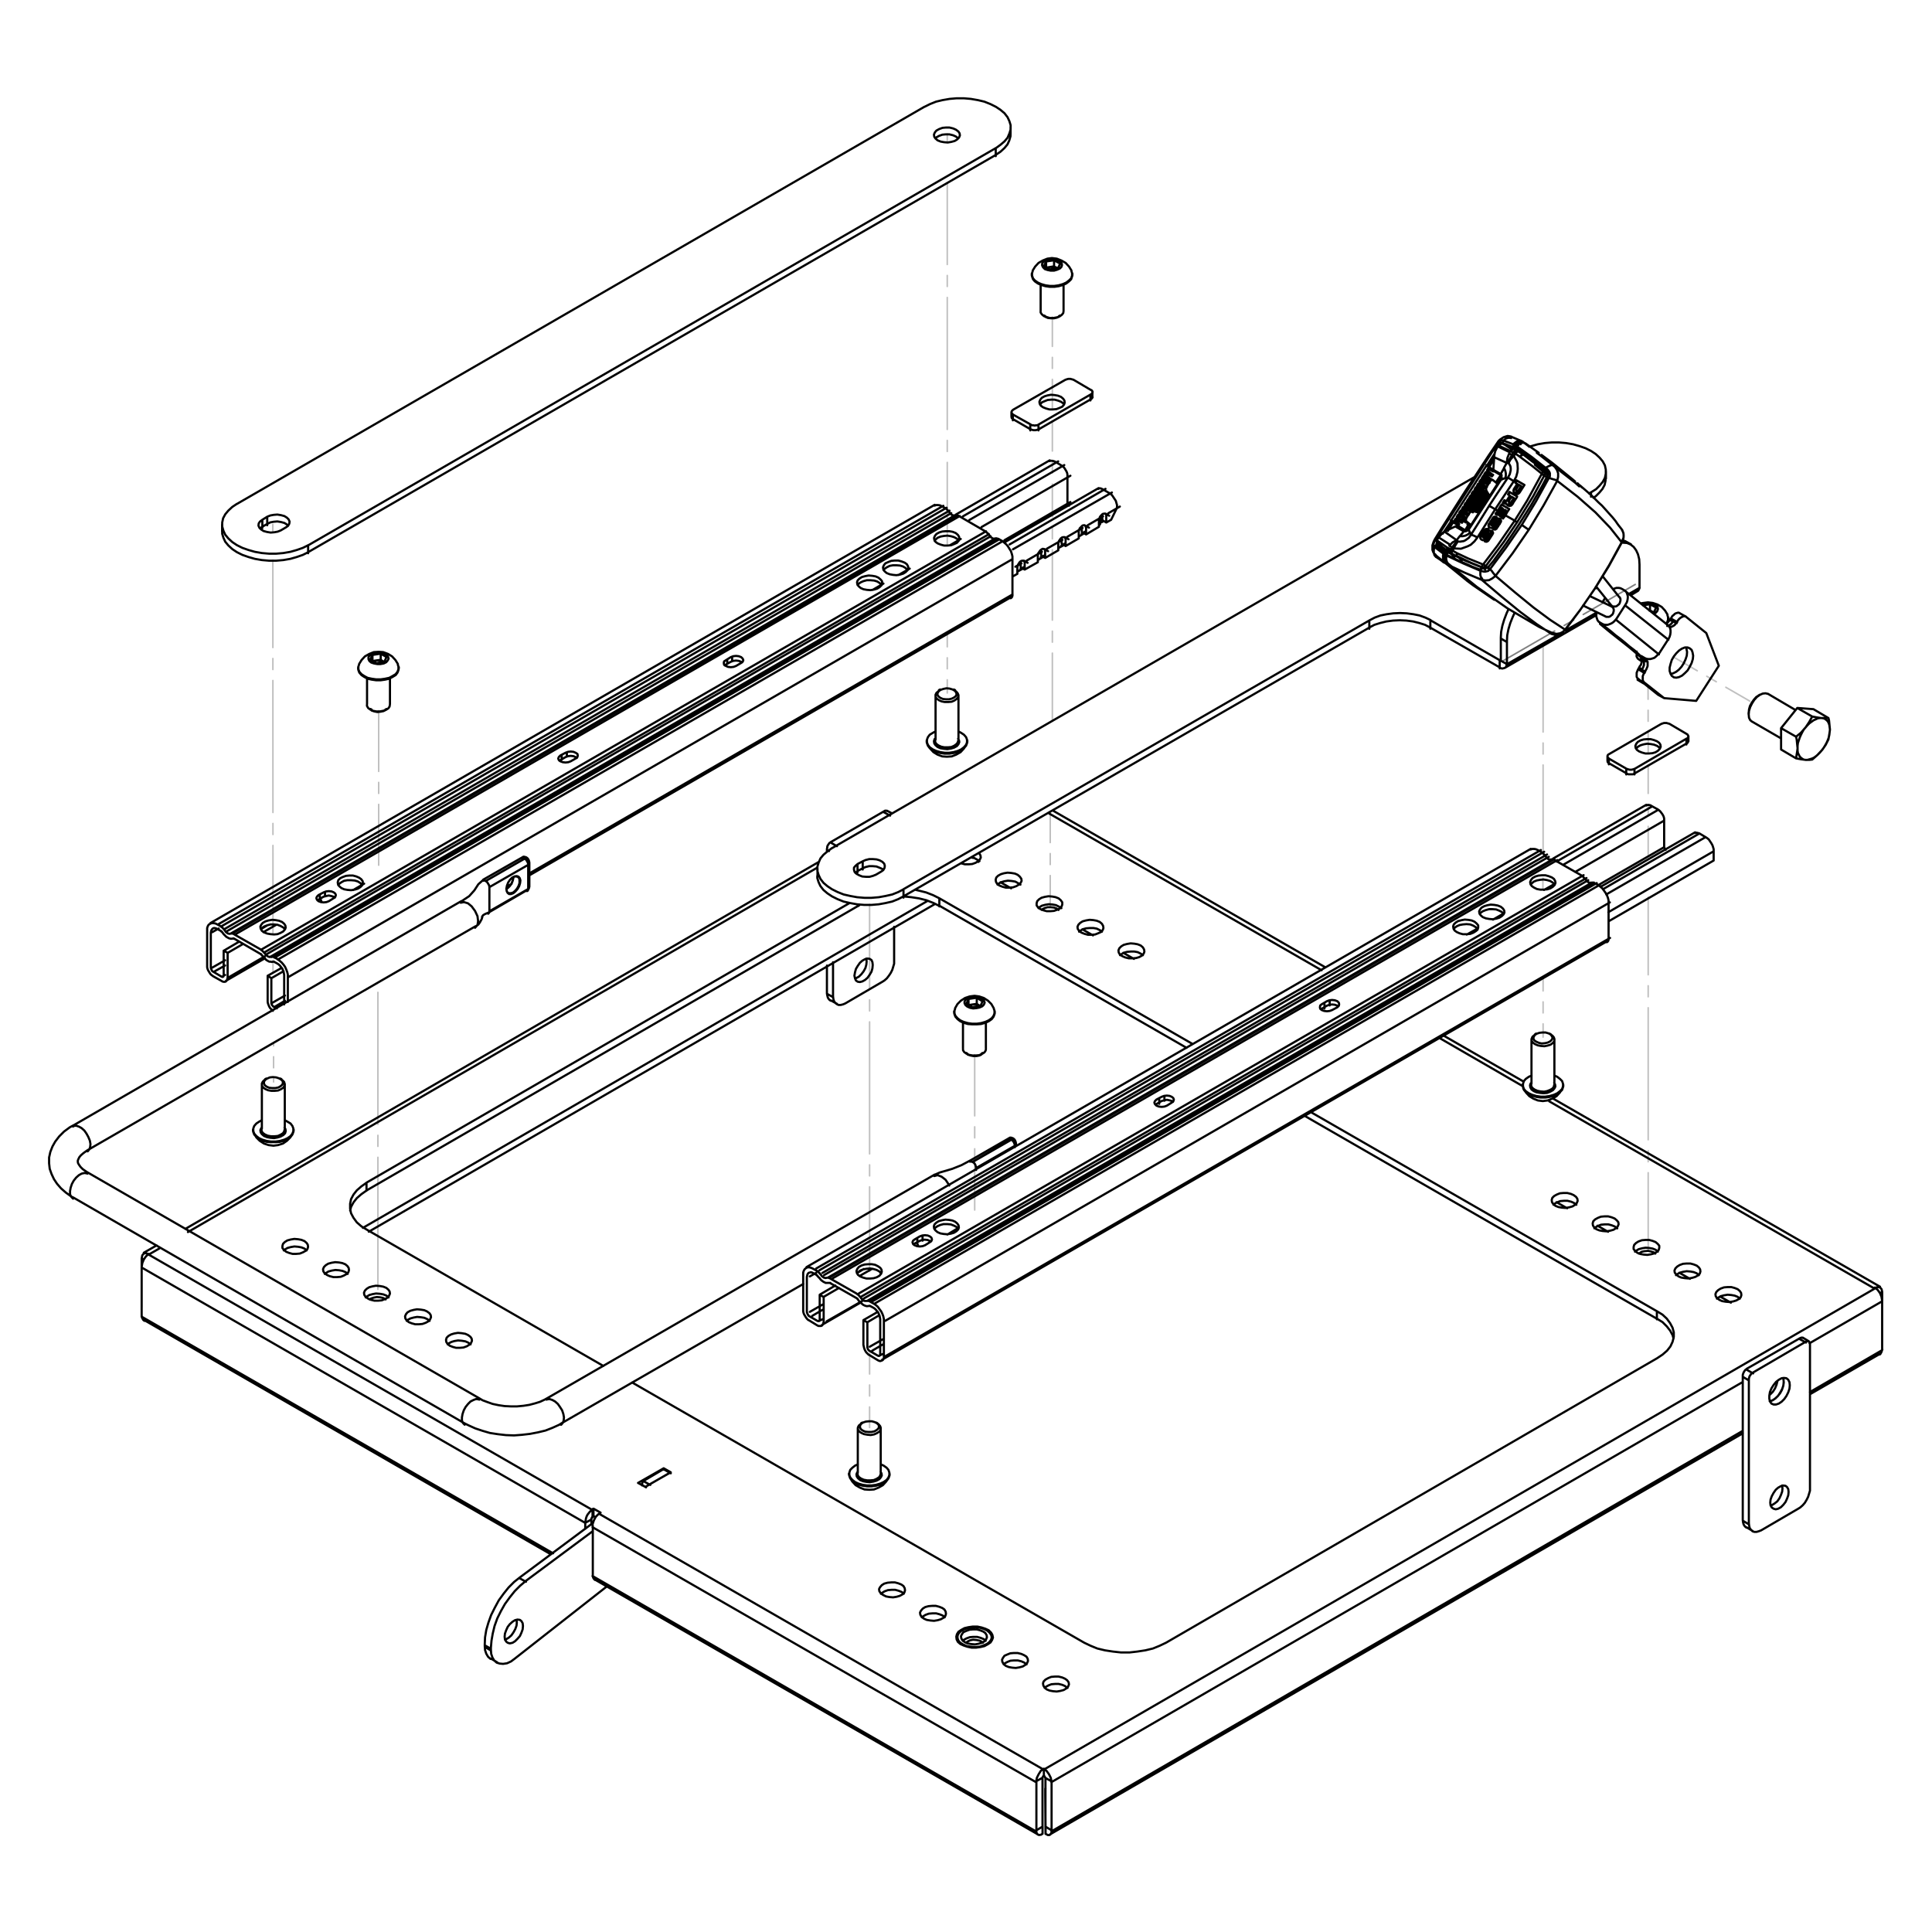 <?xml version="1.0" encoding="UTF-8"?>
<svg version="1.1" viewBox="0 0 1e3 1e3" xmlns="http://www.w3.org/2000/svg"><g fill="none" stroke-linecap="round" stroke-linejoin="round" stroke-miterlimit="10"><g stroke="#c0c0c0" stroke-width=".806"><g stroke-dasharray="68.308, 5.692, 5.692, 5.692"><path d="m544.7 164.1v47.45" stroke-dashoffset="53.12"/><path d="m544.7 217.9v48.19" stroke-dashoffset="52.75"/><path d="m543.6 469.1v-48.91" stroke-dashoffset="52.39"/><path d="m544.7 266.1v19.87" stroke-dashoffset="66.91"/><path d="m544.7 286v87.06" stroke-dashoffset="33.32"/><path d="m490.3 69.27v4.103"/><path d="m490.3 281.7v-187.2" stroke-dashoffset="25.96"/><path d="m490.3 358.7v-30.75" stroke-dashoffset="61.47"/><path d="m196 367.8v80.03" stroke-dashoffset="36.83"/><path d="m195.6 672.5v-164" stroke-dashoffset="-5.155"/><path d="m141.6 560v-20.35" stroke-dashoffset="66.67"/><path d="m141.3 502.9 0.024-5.86"/><path d="m141.3 482.9-0.081-193" stroke-dashoffset="23.02"/><path d="m141.2 274.8v-3.338"/><path d="m905.7 362.9-39.61-22.88" stroke-dashoffset="53.97"/><path d="m853.1 385.9v3.773"/><path d="m853.1 396v46.41" stroke-dashoffset="53.64"/><path d="m853.1 464.4v182.7" stroke-dashoffset="28.17"/><path d="m504.5 545.9v80.39" stroke-dashoffset="36.65"/><path d="m450.1 738.9v-38.37" stroke-dashoffset="57.66"/><path d="m450.1 658.1v-190" stroke-dashoffset="24.53"/><path d="m853.1 385.9-0.065-30.86" stroke-dashoffset="61.42"/><path d="m798.7 536.8v-30.75" stroke-dashoffset="61.47"/><path d="m798.7 440.8v-106.8" stroke-dashoffset="23.47"/></g><path d="m798.6 454.5v5.218"/></g><path d="m846.4 302.5-68.64 39.66" stroke="#808080" stroke-dasharray="68.308, 5.692, 5.692, 5.692" stroke-dashoffset="37.21" stroke-width=".806"/><path d="m863.1 318.1-1.265-2.056-1.739-1.897-2.214-1.265-2.372-0.791-2.53-0.316-2.372 0.316-1.107 0.158m14.07 7.906v-0.474m-16.44 17.55v1.581m1.739 2.53 0.632 0.474m-335.1 180.1-1.265-2.214-1.739-1.739-2.214-1.423-2.372-0.791-2.372-0.316-2.53 0.316-2.372 0.791-2.214 1.423-1.739 1.739-1.265 2.214m-0.474 1.581v0.474m21.03 0v-0.474m-16.44 5.376v13.76m11.86 0v-13.76m-10.12 16.13 0.632 0.474m7.115 0 0.632-0.474m-302.6-201.3-1.265-2.056-1.739-1.897-2.056-1.265-2.53-0.949-2.372-0.158-2.53 0.158-2.372 0.949-2.214 1.265-1.739 1.897-1.265 2.056m-0.474 1.581v0.474m21.03 0v-0.474m-16.44 5.534v13.6m11.86 0v-13.6m-10.12 16.13 0.632 0.316m7.115 0 0.632-0.316m354.5-226.9-1.265-2.056-1.739-1.897-2.214-1.265-2.372-0.949-2.53-0.316-2.372 0.316-2.372 0.949-2.214 1.265-1.739 1.897-1.265 2.056m-0.474 1.581v0.474m21.03 0v-0.474m-16.44 5.376v13.76m11.86 0v-13.76m-10.12 16.29 0.632 0.316m7.115 0 0.632-0.316m-54.39 193.9-0.632-0.316m-7.115 0-0.632 0.316m10.12 25.62v-23.09m-11.86 0v23.09m16.44 0.949v-0.474m-21.03 0v0.474m0.474 1.581 1.265 2.056 1.739 1.897 2.056 1.265 2.53 0.949 2.372 0.158 2.53-0.158 2.372-0.949 2.214-1.265 1.739-1.897 1.265-2.056m302.6 150.1-0.791-0.474m-6.957 0-0.632 0.474m10.12 25.46v-23.09m-11.86 0v23.09m16.44 0.949v-0.474m-21.03 0v0.474m0.316 1.581 1.423 2.056 1.739 1.897 2.056 1.265 2.372 0.949 2.53 0.316 2.53-0.316 2.372-0.949 2.214-1.265 1.739-1.897 1.265-2.056m-663-4.902-0.632-0.316m-7.115 0-0.632 0.316m10.12 25.62v-23.09m-11.86 0v23.09m16.44 0.949v-0.474m-21.03 0v0.474m0.474 1.423 1.265 2.214 1.739 1.739 2.214 1.423 2.372 0.791 2.53 0.316 2.372-0.316 2.53-0.791 2.056-1.423 1.739-1.739 1.265-2.214m302.6 150.1-0.632-0.316m-7.115 0-0.632 0.316m10.12 25.62v-23.09m-11.86 0v23.09m16.44 0.949v-0.474m-21.03 0v0.474m0.474 1.581 1.265 2.056 1.739 1.897 2.214 1.265 2.372 0.949 2.53 0.158 2.372-0.158 2.372-0.949 2.214-1.265 1.739-1.897 1.265-2.056m63.56-551.5v2.372m41.9-10.28v-2.53m266.6 188.5v2.53m41.9-10.44v-2.372m55.34-13.6-14.23-8.38m-8.222 14.39 15.02 8.697m-10.91-22.61-0.791 0.474m-5.06 8.855v0.791m-110.5-129.8-3.479-2.688m-19.77 39.06-0.158-0.158m4.427-6.167-0.158-0.158m-7.906 8.222 0.158 0.158m11.54-14.07-0.158-0.158m-7.274 7.748 0.158 0.158m9.013-12.02 0.316 0.316m-3.479 3.162-0.158-0.158m7.115-9.329 0.316 0.158m2.846-18.97-2.53-1.581m-0.158 0-0.949-0.474m0.316 0-1.581-0.791-6.167-2.846m-16.6 44.12-0.474 0.474-0.474 0.316-0.632 0.158-0.791-0.158m2.688-1.107-0.316 0.316m16.44-25.46-16.13 25.14m-2.688 1.107m19.13-28.46 0.158 0.474v0.949l-0.158 0.474-0.316 0.316m-4.111 0.474-1.107-0.632m47.91 65.62 11.7 5.692m3.004-5.218-11.23-5.376m15.34 0.632-8.697-10.91m-3.321 5.376 7.748 9.645m29.09 10.12-22.14-17.71m9.171 34.79m-22.29-18.5 3.321 2.688 2.846 2.214 2.214 1.897 1.897 1.423 1.423 1.107 1.739 1.423 2.214 1.897 2.688 2.056 2.214 2.056 1.739 1.739m22.45-21.35-3.162-1.739m-96.77-68.94-1.107-0.632m-12.33 52.65 3.162 2.372 11.07 7.59m-30.68-31.31-0.632 1.265-0.632 1.897v2.372l0.474 1.265 0.791 1.107m44.59-58.82-5.218-2.214m-38.58 55.66m3.321-9.171-4.111 6.641m15.81-24.98-11.7 18.34m35.42-46.49-0.791-0.158-1.107-0.158-2.056 0.632-1.897 1.265-0.791 0.791-0.632 0.949m-4.427 6.483-12.02 18.34m16.44-24.82-4.427 6.483m12.18 40.95-3.004 4.427-6.799 9.329-2.688 3.162m22.61-32.73-0.474 0.791-6.167 9.803-3.479 5.218m18.34-30.52-2.846 5.376-5.376 9.329m-22.29 32.57-0.316 0.316-0.474 0.158-0.949 0.158h-0.949l-0.949-0.316m33.05-50.91 0.632 0.632 0.474 0.791 0.158 0.949v0.474l-0.158 0.474m38.42 27.83-1.897-2.372-1.423-2.056-1.423-1.739-1.423-1.581-1.265-1.423-2.846-3.162-1.739-1.581-3.637-3.637-2.53-2.214-3.479-3.004m-0.316-0.158-0.949-0.949m-1.265-0.949-1.107-0.949-10.75-8.697-5.534-4.111m-1.423-1.107-1.581-1.107m-45.06 52.81-0.316-0.158h-0.158m-0.158 0-0.316 0.158-0.158 0.158-0.316 0.158m36.37-54.87 0.158 0.158m-0.474-1.265 0.158 0.316v0.474m0.316 0.474 0.949 0.791m1.107-3.162h-0.316l-0.316 0.158h-0.158m0.791-0.158m16.76 98.35 1.897 0.474 1.897-0.316 1.581-0.791 1.265-1.265 7.274-9.645 8.38-12.18m0.158-0.316 6.483-10.44 7.115-12.97m-13.76 23.72 0.158-0.316m13.6-23.4 0.474-1.265 0.158-1.581-0.158-1.581-0.791-1.581m-724.5-2.688v3.637m408.1-205.7v-3.637m-99.93 383.9v3.637m355.9-107.7 47.12-27.2m17.87-10.28 3.637-2.214m-3.479-24.19-3.162-1.739m-9.803-32.26v-3.795m-577 614.6 3.162 1.897m204.4-439.4-2.688-1.423m-29.09 98.19 3.162 1.739m503.1 174.7-3.162-1.897m-29.09 98.19 3.162 1.897m-599.3 25.14 229.3 131.9m6.325 0 358.6-207.6m34.79-20.24 35.89-20.71m-898-17.55 210.3 121.1m688-138.5-169.3-97.4m-15.34-8.855-41.27-23.72m-61.35-35.42-141-81.12m-121.1 26.72-327.8 189.9m-14.86 8.538-6.641 3.795m166.2 88.39 1.897 0.949 3.479 1.581 3.795 1.265 3.795 1.107 4.111 0.632 4.111 0.474 4.269 0.158 4.111-0.316 4.111-0.474 4.111-0.791 3.953-0.949 3.637-1.423 3.479-1.581 0.949-0.632m-7.432-12.97-1.107 0.632-2.372 1.107-2.53 0.791-3.004 0.791-3.004 0.474-3.321 0.316h-3.321l-3.162-0.158-3.162-0.474-3.004-0.632-2.688-0.949-2.53-0.949-1.581-0.949m42.22 12.97 125.4-72.26m67.99-56.61-200.8 115.9m-34.79 0-202.9-117m-7.432 12.97 202.7 117m261.5-136.1-2.056 1.107-2.372 1.265-4.744 1.897-3.162 0.949-3.321 0.949-2.846 1.265m-445.7-25.62-1.739 0.949-3.004 2.214-2.53 2.53-2.056 2.688-1.423 2.53-1.107 2.846-0.632 2.846v3.004l0.316 2.846 0.949 2.688 1.265 2.688 1.581 2.372 2.056 2.372 2.53 2.214 2.846 2.056 0.949 0.474m7.432-12.97-0.949-0.632-1.581-1.107-1.107-1.107-0.791-1.107-0.474-0.791-0.158-0.632v-0.791l0.316-0.791 0.474-0.949 0.791-0.949 1.265-1.107 1.739-1.265 0.474-0.316m476.9-6.167-20.08 11.54m23.72-8.855-0.158-0.791-0.316-0.791-0.474-0.632-0.632-0.474m1.581 3.953v-1.265m-1.581-2.688-0.949-0.316h-0.632l-0.474 0.316m-476.9 6.167 200.8-115.9m-7.432-12.97-200.8 116.1m208.1-102.9 1.581-1.107 0.791-1.107 0.949-1.739 0.158-0.632 0.158-0.316-0.158-0.158 0.158-0.316 0.474-0.632 1.107-0.632 1.581-0.632m-2.53-17.08-2.688 2.372-2.056 3.162-2.688 3.004-4.269 2.846m31.78-22.93-20.24 11.54m2.688 17.08 20.08-11.7m1.107-14.23-0.158-0.791-0.316-0.791-0.474-0.632-0.632-0.474m1.581 15.18v-12.49m-1.581-2.688-0.474-0.158-0.632-0.158h-0.474l-0.474 0.316m2.53 16.92 0.474-0.316 0.316-0.316 0.158-0.632 0.158-0.474m603.4-28.15-48.54 27.99m23.24-42.22-48.23 27.83m-529.9 8.697 249.2-143.9m-39.37-47.91-374.9 216.5m8.064 29.88 20.24-11.7m319.4 207.8 375.1-216.5m-39.37-47.91-374.9 216.5m8.064 29.88 20.24-11.7m122.9-421.4-48.54 27.99m6.641 15.18 3.162-1.739m7.432-4.269 3.162-1.897m7.432-4.269 3.162-1.739m7.432-4.269 3.162-1.897m-18.34-37.47-48.7 28.15m361.3 51.23 1.107-0.474 0.791-0.949 0.316-0.949-0.158-0.949-0.791-0.949-1.107-0.632-1.581-0.474-1.739-0.158-1.739 0.316-1.265 0.316m12.49 10.12 0.632-0.791 0.474-1.265v-1.423l-0.316-0.949m-0.474 4.585 0.316-0.474 0.474-1.265 0.158-0.791m-7.432-3.637-0.949 0.158m2.056-2.53-1.107 2.372m-2.056-4.111 3.162 1.739m-6.799-1.107 3.637-0.632m-5.218 28.94 0.949 0.474m-2.688-3.004v0.632l0.632 1.107 1.107 0.791m6.799-24.82-0.316-0.158-0.949-0.316-0.316-0.158m1.897 0.791-0.316-0.158m-1.581-0.949v-3.162m1.581 4.111 0.316 0.158m-1.897-1.107 1.581 0.949m-1.897-0.791 0.316-0.158m-4.585 26.25 0.316 0.158m-349.1 178.7 1.423 0.632 1.581 0.316 1.739-0.158 1.581-0.316 1.423-0.632 0.791-0.791 0.474-1.107-0.316-0.949-0.791-0.791-1.107-0.791-1.581-0.474h-1.739l-1.581 0.158-1.581 0.474-1.107 0.791-0.632 0.949v0.949l0.474 0.949 0.949 0.791m-3.637 7.115 1.739 0.791 2.214 0.632 2.214 0.316h2.372l2.214-0.316 2.214-0.632 1.739-0.791 1.581-1.107 0.949-1.265 0.474-1.265v-1.423l-0.316-0.791m-20.08 0-0.316 0.791v1.423l0.474 1.265 1.107 1.265 1.423 1.107m0 0.474 1.739 0.791 2.214 0.632 2.214 0.158h2.372l2.214-0.158 2.214-0.632 1.739-0.791 1.581-1.107 0.949-1.265 0.474-1.265 0.158-0.632m-21.03 0 0.158 0.632 0.474 1.265 1.107 1.265 1.423 1.107m10.44-7.906-4.269 0.632m5.376-3.004-1.107 2.372m-1.897-4.269 3.004 1.897m-7.274-1.265 4.269-0.632m-5.376 3.162 1.107-2.53m1.897 4.269-3.004-1.739m0 25.77 1.423 0.632 1.739 0.316h1.739l1.739-0.158 1.423-0.632 1.265-0.791 0.632-0.949 0.158-0.791m-11.86 0v0.632l0.632 0.949 1.107 0.791m3.162-25.46-0.316 0.158-0.949 0.316-0.158 0.158m5.06 0-0.316-0.158-0.474-0.158-0.316-0.158-0.474-0.158h-2.056m3.953 0.791-0.316-0.158m-5.692-0.316v-3.162m4.269 2.53v-3.162m1.423 4.111 0.316 0.158m-1.739-1.107 1.423 0.949m-3.637-0.632 2.214-0.316m-4.111 0.632 1.897-0.316m-2.53 25.93 1.423 0.474 1.581 0.316h1.581l1.581-0.316 0.949-0.474m-315.8-202.9 1.423 0.474 1.739 0.316h1.581l1.739-0.316 1.265-0.632 0.791-0.949 0.474-0.949-0.316-0.949-0.632-0.949-1.265-0.632-1.581-0.474-1.739-0.158-1.581 0.316-1.581 0.474-1.107 0.791-0.632 0.791v1.107l0.474 0.949 0.949 0.791m-3.637 6.957 1.739 0.949 2.214 0.474 2.214 0.316h2.372l2.214-0.316 2.214-0.474 1.739-0.949 1.581-0.949 0.949-1.265 0.474-1.265v-1.423l-0.316-0.949m-20.08 0-0.316 0.949v1.423l0.474 1.265 1.107 1.265 1.423 0.949m0 0.474 1.739 0.949 2.214 0.474 2.214 0.316h2.372l2.214-0.316 2.214-0.474 1.739-0.949 1.581-0.949 0.949-1.265 0.474-1.265 0.158-0.791m-21.03 0 0.158 0.791 0.474 1.265 1.107 1.265 1.423 0.949m10.44-7.906-4.111 0.791m5.218-3.162-1.107 2.372m-1.897-4.111 3.004 1.739m-7.274-1.107 4.269-0.632m-5.376 3.004 1.107-2.372m2.056 4.269-3.162-1.897m0 25.93 1.423 0.632 1.739 0.316h1.739l1.739-0.316 1.423-0.474 1.265-0.791 0.632-0.949 0.158-0.949m-11.86 0v0.632l0.632 1.107 1.107 0.791m3.162-25.46-0.316 0.158-0.949 0.316h-0.158m5.06 0.158-0.316-0.158-0.474-0.158-0.316-0.158-0.474-0.158h-2.056m3.953 0.791-0.316-0.158m-5.692-0.474v-3.004m4.269 2.53v-3.162m1.423 4.111 0.316 0.158m-1.739-1.107 1.423 0.949m-3.637-0.632 2.214-0.316m-4.111 0.632 1.897-0.316m-2.53 25.93 1.423 0.474 1.581 0.316 1.581-0.158 1.581-0.316 0.949-0.474m341.4-228.3 1.423 0.474 1.581 0.316h1.739l1.581-0.474 1.423-0.632 0.791-0.791 0.316-0.949-0.158-0.949-0.791-0.949-1.107-0.632-1.581-0.474-1.739-0.158-1.739 0.158-1.423 0.632-1.107 0.632-0.632 0.949v0.949l0.474 0.949 0.949 0.949m-3.637 6.957 1.739 0.791 2.214 0.632 2.214 0.316h2.372l2.214-0.316 2.214-0.632 1.739-0.791 1.423-1.107 1.107-1.107 0.474-1.423v-1.265l-0.316-0.949m-20.08 0-0.316 0.949v1.265l0.474 1.423 0.949 1.107 1.581 1.107m0 0.474 1.739 0.791 2.214 0.632 2.214 0.316h2.372l2.214-0.316 2.214-0.632 1.739-0.791 1.423-1.107 1.107-1.107 0.474-1.423 0.158-0.632m-21.03 0 0.158 0.632 0.474 1.423 0.949 1.107 1.581 1.107m10.44-7.906-4.269 0.632m5.376-3.004-1.107 2.372m-2.056-4.111 3.162 1.739m-7.274-1.107 4.111-0.632m-5.218 3.004 1.107-2.372m1.897 4.111-3.004-1.739m0 25.93 1.423 0.474 1.581 0.474h1.897l1.739-0.316 1.423-0.474 1.107-0.791 0.791-0.949 0.158-0.949m-11.86 0v0.632l0.632 0.949 1.107 0.949m3.162-25.46-0.474 0.158h-0.316l-0.474 0.158-0.316 0.158m5.218 0.158-0.316-0.316-0.474-0.158h-0.474l-0.316-0.158h-2.056m3.953 0.632h-0.316m-5.692-0.474v-3.004m4.111 2.53v-3.162m1.581 4.111h0.316m-1.897-0.949 1.581 0.949m-3.637-0.632 2.056-0.316m-3.953 0.632 1.897-0.316m-2.53 25.77 1.423 0.632 1.581 0.158h1.581l1.423-0.316 1.107-0.474m-61.51 197.2-0.949-0.791-0.474-0.791 0.158-0.949 0.632-0.949 0.949-0.632 1.423-0.474 1.581-0.316 1.581 0.158 1.581 0.474 1.107 0.632 0.632 0.791 0.316 0.949-0.316 0.949-0.949 0.791-1.265 0.632-1.423 0.316h-1.581l-1.581-0.158-1.423-0.632m-0.632 1.265-1.107-0.791-0.632-0.949v-1.107l0.474-0.949 0.949-0.791 0.316-0.316m8.38 0 0.632 0.474 0.791 0.949 0.316 0.949-0.158 0.949-0.791 0.949-1.107 0.791-1.423 0.632-1.739 0.158h-1.897l-1.581-0.316-1.423-0.632m-3.162 25.46-1.581-1.107-0.949-1.265-0.474-1.265v-1.423l0.474-1.265 0.949-1.265 1.581-0.949 1.423-0.791m11.86 0 1.423 0.791 1.423 0.949 1.107 1.265 0.474 1.265v1.423l-0.474 1.265-1.107 1.265-1.423 1.107-1.739 0.791-2.214 0.632-2.214 0.316h-2.372l-2.214-0.316-2.214-0.632-1.739-0.791m0 0.474-1.581-1.107-0.949-1.265-0.474-1.265-0.158-0.632m21.03 0-0.158 0.632-0.474 1.265-1.107 1.265-1.423 1.107-1.739 0.791-2.214 0.632-2.214 0.316h-2.372l-2.214-0.316-2.214-0.632-1.739-0.791m312.3 150.8-0.949-0.632-0.474-0.949 0.158-0.949 0.632-0.949 0.949-0.632 1.423-0.474 1.581-0.158h1.581l1.581 0.474 1.107 0.632 0.632 0.949 0.316 0.791-0.474 0.949-0.791 0.791-1.265 0.632-1.423 0.316-1.739 0.158-1.423-0.316-1.423-0.632m-0.632 1.265-1.107-0.791-0.632-0.949v-0.949l0.474-1.107 0.949-0.791 0.316-0.158m8.38 0 0.632 0.316 0.791 0.949 0.316 0.949-0.158 1.107-0.791 0.949-1.107 0.791-1.581 0.474-1.581 0.316-1.897-0.158-1.581-0.316-1.423-0.632m-3.162 25.46-1.581-1.107-0.949-1.107-0.474-1.423v-1.265l0.474-1.423 0.949-1.107 1.581-1.107 1.423-0.632m11.86 0 1.423 0.632 1.423 1.107 1.107 1.107 0.474 1.423v1.265l-0.474 1.423-1.107 1.107-1.423 1.107-1.739 0.791-2.214 0.632-2.214 0.316h-2.372l-2.214-0.316-2.214-0.632-1.739-0.791m0 0.474-1.581-1.107-0.949-1.107-0.474-1.423-0.158-0.632m21.03 0-0.158 0.632-0.474 1.423-1.107 1.107-1.423 1.107-1.739 0.791-2.214 0.632-2.214 0.316h-2.372l-2.214-0.316-2.214-0.632-1.739-0.791m-653.4-3.953-0.949-0.791-0.316-0.791v-0.949l0.632-0.949 0.949-0.632 1.423-0.632 1.581-0.158 1.739 0.158 1.423 0.474 1.107 0.632 0.791 0.791 0.158 0.949-0.316 0.949-0.949 0.791-1.107 0.632-1.581 0.316h-1.581l-1.581-0.158-1.423-0.632m-0.632 1.265-1.107-0.791-0.632-0.949v-1.107l0.474-0.949 0.949-0.949 0.316-0.158m8.38 0 0.632 0.474 0.791 0.791 0.316 1.107-0.158 0.949-0.632 0.949-1.265 0.791-1.423 0.632-1.739 0.158h-1.739l-1.739-0.316-1.423-0.632m-3.162 25.46-1.423-1.107-1.107-1.265-0.474-1.265v-1.423l0.474-1.265 1.107-1.265 1.423-0.949 1.423-0.791m11.86 0 1.423 0.791 1.581 0.949 0.949 1.265 0.474 1.265v1.423l-0.474 1.265-0.949 1.265-1.581 1.107-1.739 0.791-2.214 0.632-2.214 0.316h-2.372l-2.214-0.316-2.214-0.632-1.739-0.791m0 0.474-1.423-1.107-1.107-1.265-0.474-1.265-0.158-0.632m21.03 0-0.158 0.632-0.474 1.265-0.949 1.265-1.581 1.107-1.739 0.791-2.214 0.632-2.214 0.158h-2.372l-2.214-0.158-2.214-0.632-1.739-0.791m312.3 150.8-0.949-0.791-0.316-0.791v-0.949l0.632-0.949 0.949-0.632 1.423-0.474 1.581-0.158h1.581l1.581 0.474 1.107 0.632 0.791 0.791 0.158 0.949-0.316 0.949-0.949 0.791-1.107 0.632-1.581 0.316h-1.581l-1.581-0.158-1.423-0.632m-0.632 1.265-1.107-0.791-0.632-0.949v-1.107l0.474-0.949 0.949-0.791 0.316-0.316m8.38 0 0.632 0.474 0.791 0.949 0.316 0.949-0.158 1.107-0.632 0.791-1.265 0.791-1.423 0.632-1.739 0.316-1.739-0.158-1.739-0.316-1.423-0.632m-3.162 25.46-1.423-1.107-1.107-1.265-0.474-1.265v-1.265l0.474-1.423 1.107-1.107 1.423-1.107 1.423-0.632m11.86 0 1.423 0.632 1.581 1.107 0.949 1.107 0.474 1.423v1.265l-0.474 1.265-0.949 1.265-1.581 1.107-1.739 0.791-2.214 0.632-2.214 0.316h-2.372l-2.214-0.316-2.214-0.632-1.739-0.791m0 0.474-1.423-1.107-1.107-1.265-0.474-1.265-0.158-0.632m21.03 0-0.158 0.632-0.474 1.265-0.949 1.265-1.581 1.107-1.739 0.791-2.214 0.632-2.214 0.316h-2.372l-2.214-0.316-2.214-0.632-1.739-0.791m95.03-545.4-0.949 0.316-0.632 0.158h-1.107l-0.632-0.158-0.949-0.316m4.269-2.53-0.474 0.316-0.474 0.158h-0.632l-0.474 0.158-0.632-0.158h-0.632l-0.474-0.158-0.474-0.316m6.483-8.855-1.107-0.791-0.632-1.107-0.158-0.949 0.474-1.107 0.791-0.949 1.423-0.791 1.581-0.474 1.739-0.316 1.897 0.158 1.739 0.316 1.581 0.632 1.107 0.949 0.632 0.949 0.158 1.107-0.474 1.107-0.791 0.949-1.423 0.632-1.581 0.632-1.897 0.158h-1.739l-1.739-0.474-1.581-0.632m-6.483 8.855-9.013-5.06-0.632-0.632-0.158-0.316v-0.632l0.158-0.316 0.632-0.632 27.04-15.5 0.949-0.316 0.632-0.158h1.107l0.474 0.158 0.632 0.158 0.474 0.158 8.855 5.218 0.474 0.158 0.158 0.316 0.316 0.316v0.791l-0.474 0.474-0.474 0.316-26.88 15.5m-4.269 2.53-9.013-5.218m40.16-10.28-26.88 15.5m-13.28-5.218-0.316-0.316-0.316-0.158-0.158-0.316v-0.474m14.71-6.325 0.158-0.158 0.791-0.949 1.423-0.632 1.581-0.632 1.739-0.158h1.897l1.739 0.474 1.581 0.632 1.107 0.791 0.474 0.632m14.71-3.953v0.316l-0.316 0.316-0.158 0.316-0.474 0.316m283.8 182.2-1.107-0.791-0.632-0.949-0.158-1.107 0.474-1.107 0.791-0.949 1.423-0.791 1.581-0.474 1.739-0.158h1.897l1.739 0.474 1.581 0.632 1.107 0.791 0.632 0.949 0.158 1.107-0.474 1.107-0.949 0.949-1.265 0.791-1.581 0.474-1.897 0.158h-1.739l-1.739-0.474-1.581-0.632m-6.483 9.013-9.013-5.218-0.632-0.632-0.158-0.316v-0.632l0.158-0.316 0.316-0.316 0.316-0.158 27.04-15.65 1.423-0.474h1.265l0.474 0.158 0.632 0.158 0.474 0.158 8.855 5.218 0.474 0.316 0.474 0.949-0.474 0.949-0.474 0.158-26.88 15.65-0.949 0.316-0.632 0.158h-1.107l-0.632-0.158-0.949-0.316m4.269 2.372-0.474 0.316-0.474 0.158h-2.372l-0.474-0.158-0.474-0.316m31.15-15.5-26.88 15.5m-4.269 0-9.013-5.218-0.316-0.158-0.316-0.316-0.158-0.316v-0.316m14.71-6.483h0.158l0.791-0.949 1.423-0.791 1.581-0.474 1.739-0.316 1.897 0.158 1.739 0.316 1.581 0.632 1.107 0.791 0.316 0.632m14.86-3.953-0.474 0.949-0.474 0.316m61.51-8.222-0.316 0.316-2.056 2.372-2.53 2.056m-7.748-4.427 7.748 4.427m-7.748-4.427 8.38-10.44 7.748 4.427-1.581 2.846-1.897 2.846m8.38 11.86-0.949 1.107-1.107 1.107-0.949 0.791-1.107 0.791-1.107 0.474-2.214 0.632h-0.949m-4.111-6.009v1.265l0.158 1.107 0.949 1.897 0.632 0.632 0.632 0.474 0.791 0.474 0.949 0.158m-4.111-6.009v-1.265l0.158-1.423 0.949-2.846 0.632-1.423 0.632-1.265 0.791-1.423 1.897-2.214 1.107-1.107 2.214-1.581 1.107-0.474 0.949-0.474 1.107-0.158h0.949l0.949 0.158 0.791 0.316 0.791 0.632 0.632 0.632 0.474 0.949 0.316 0.949 0.158 1.107 0.158 1.265-0.158 1.265-0.158 1.423-0.316 1.423-0.474 1.265-0.632 1.423-0.791 1.423-0.791 1.265-0.949 1.265m-13.28-7.115 0.316 1.423 0.474 4.585m12.49-15.65h-0.316l-2.056-0.316-2.53-0.474m-7.59 16.44-0.158 1.265-0.632 3.953m-7.748-4.585 7.748 4.585m-7.748-4.585v-11.07m8.38-10.44 8.38 0.632 7.748 4.585h-3.479m-13.28 20.87 2.53 0.474 2.372 0.316m-29.41-23.56 0.158 1.739 0.632 1.265 0.949 0.791m8.222-14.39-1.265-0.316-1.423 0.158-1.423 0.632-1.581 1.107-1.423 1.581-1.107 1.739-0.949 1.897-0.632 2.056-0.158 1.739m42.06 7.906-0.474-4.744-0.316-1.265m-8.38 21.5 2.53-2.214 2.372-2.53m-8.38 4.902h2.056l1.423-0.158m4.902-4.744 0.316-0.316 1.739-2.53 1.423-2.846 0.632-3.795 0.158-1.265m-37-17.55-1.107 0.632-1.265 1.423-1.107 1.581-0.949 1.739-0.474 1.739-0.158 1.739m-138-89.5-0.474-0.316m2.056-0.158-0.316 0.316-0.474 0.316h-0.474l-0.316-0.158m3.479-3.162-1.897 2.688m1.897-2.688v-0.158h0.632l0.158 0.158v0.474m-1.265 1.897 1.265-1.897m-1.265 1.897-0.316 0.316h-0.316m-0.949 1.265 0.949-1.265m-0.949 1.265 0.632 0.158h0.316l0.632-0.316 0.316-0.316m2.056-3.162-2.056 3.162m2.056-3.162 0.316-0.632v-0.158l-0.158-0.474-0.316-0.316m-0.474-0.316 0.474 0.316m-2.214 0.158 0.316-0.316 0.474-0.158h0.949m-3.479 3.162 1.739-2.688m-2.53 2.214-0.158 0.158v0.316l0.158 0.158 0.316 0.158h0.158l0.316-0.316m0.632-2.53-1.423 2.056m1.423-2.056 0.158-0.158h0.474m0.791-1.265-0.791 1.265m0.316-1.423 0.474 0.158m-0.474-0.158h-0.791l-0.316 0.158-0.316 0.316m-2.214 3.321 2.214-3.321m-2.214 3.321-0.158 0.474v0.474l0.158 0.316 0.316 0.316m6.483-10.12h0.158l0.158-0.158h0.316m0.791-1.265-0.791 1.265m0.316-1.423 0.474 0.158m-0.474-0.158h-0.632l-0.316 0.158-0.316 0.316m-2.214 3.321 0.316-0.316 0.316-0.474 0.158-0.474 0.316-0.316 0.632-0.949 0.158-0.316 0.316-0.474m-2.214 3.321-0.158 0.474v0.474l0.158 0.474v0.158l0.316 0.158m0.474 0.158-0.474-0.158m2.056-0.316-0.316 0.474-0.474 0.158h-0.474l-0.316-0.158m3.321-3.162-0.158 0.474-0.316 0.316-0.316 0.632-0.316 0.316-0.158 0.316-0.316 0.316-0.158 0.316m2.53-2.214 0.158-0.158v-0.158l-0.158-0.158v-0.158h-0.632l-0.158 0.158m-0.474 2.372 1.265-1.897m-1.265 1.897v0.158l-0.158 0.158h-0.316m-0.158 0h0.158m-0.949 1.265 0.791-1.265m-0.791 1.265 0.632 0.158h0.632l0.316-0.316 0.316-0.158m2.056-3.321-0.316 0.474-0.158 0.474-0.316 0.316-0.316 0.474-0.158 0.316-0.316 0.474-0.316 0.316-0.158 0.474m2.056-3.321 0.158-0.316v-0.474l-0.158-0.474-0.316-0.316m-0.474-0.316 0.474 0.316m-2.056 0.316 0.316-0.474 0.474-0.158h0.791m-3.321 3.162 0.316-0.632 0.316-0.316 0.158-0.316 0.316-0.316 0.316-0.632 0.316-0.316m-1.739 2.53-0.316 0.316h-0.474v-0.158h-0.158v-0.316l0.158-0.316m1.265-2.056-1.265 2.056m2.214-5.06 0.316-0.632 0.316-0.158 0.474-0.949 0.158-0.158 0.158-0.316m-0.474 2.688-0.949-0.474m0.949 0.474 0.158-0.158 0.474-0.949 0.474-0.474 0.316-0.632m-0.632 2.372 0.158-0.158 0.316-0.632 0.158-0.158 0.158-0.316 0.158-0.158 0.158-0.316 0.158-0.158m-0.474 2.53-0.791-0.632m0.791 0.632 0.316-0.316 0.158-0.316 0.158-0.158 0.158-0.316 0.158-0.158 0.316-0.632 0.158-0.158m-0.949 2.53 0.316-0.158 0.316-0.632 0.158-0.316 0.158-0.158 0.316-0.632 0.316-0.316m-0.632 2.846-0.949-0.632m0.949 0.632 0.316-0.632 0.316-0.158 0.632-1.265 0.158-0.158m-12.81 27.99 0.474 0.158m14.23-39.69 3.953 2.372m-4.744-1.107 0.791-1.265m0.158 1.897-0.949-0.632m-0.632 3.162 1.581-2.53m-2.214 2.688h0.474l0.158-0.158m-1.265-0.158 0.632 0.316m-1.423 0.949 0.791-1.265m-0.158 1.581-0.632-0.316m0.632 0.316 0.632 0.158h0.474l0.158 0.316 0.316 0.316m0.632 0.474-0.632-0.474m0.632 0.474h0.316l0.316 0.158 0.474-0.158h0.316l0.632-0.632m2.53-4.111-0.316 0.632-1.581 2.372-0.316 0.632-0.316 0.474m1.897-5.534 0.158 0.158h0.791l0.474-0.316 0.474-0.474m2.53-3.953-2.53 3.953m-1.581-6.325 4.111 2.372m-4.744-1.107 0.632-1.265m0.316 1.897-0.949-0.632m-0.791 3.321 1.739-2.688m-1.739 2.688-0.158 0.632v0.474l0.158 0.474 0.316 0.316v0.158m0.791 0.316-0.791-0.316m-6.641 5.85-0.158 0.316-0.316 0.316-0.316 0.632-0.316 0.474-0.316 0.632-0.316 0.316m5.692-0.316-0.158 0.316-0.316 0.316-0.316 0.632-0.316 0.316-0.158 0.316-0.158 0.474-0.316 0.316m-2.214-5.06 3.953 2.372m13.44-23.56-1.581-1.107-4.902-3.795m-0.158 0h0.158m13.12 10.12-0.158-0.158-1.265-1.107-1.423-1.107-3.795-2.846m-25.93 34.47 0.316-0.316 0.632-0.316h0.158l0.316 0.158 0.474 0.158m-2.846 4.111 0.316 0.158 0.158-0.158h0.158l0.158-0.158m1.739-2.688-1.739 2.688m1.739-2.688 0.316-0.316 0.316-0.158h0.158l0.474-0.158 0.316 0.158h0.158m0.474 0.316-0.474-0.316m-2.53 4.111-0.791 1.265m0.791-1.265h0.158m0.474-0.158v0.158h-0.158l-0.158 0.158-0.158-0.158m1.897-2.056-1.423 1.897m1.423-1.897v-0.474l-0.158-0.158m-4.902 1.423-0.158 0.474v0.474l0.158 0.316 0.316 0.316m1.897-4.902-2.214 3.321m8.064-8.697-1.739 2.688m1.739-2.688 0.474-0.474h0.316l0.316-0.158 0.316 0.158h0.158m0.474 0.316-0.474-0.316m-2.372 4.269-0.791 1.265m0.949-1.265h-0.158m0.632-0.316v0.158l-0.158 0.158h-0.316m1.739-2.214-1.265 1.897m1.265-1.897 0.158-0.158v-0.158l-0.158-0.158v-0.158m-4.902 1.423-0.158 0.474v0.474l0.158 0.474 0.316 0.158m1.897-4.902-2.214 3.321m2.214-3.321 0.316-0.316 0.632-0.316 0.316 0.158 0.474 0.158m-2.688 4.111 0.158 0.158h0.316v-0.158h0.158l0.158-0.158m-3.321 7.274m11.7-15.5-3.795-2.214-0.158-0.158m-2.846 11.38-0.158-0.158m4.585-6.641 0.632-1.107m-0.158-0.474h0.158v0.474m-2.214 0.158 0.632-0.949m0-0.474v0.158h0.158l-0.158 0.158v0.158m-2.214 0.158 1.739-2.688m-1.897 9.171 0.158 0.158m-1.897 2.214-0.158-0.158m3.637-4.744 1.581-2.214m2.846-5.376-0.316-0.158m0.949 0-0.158 0.158h-0.474m2.056-2.372-0.158 0.158-0.474 0.949-0.474 0.474-0.316 0.632m-0.632-3.479-0.316 0.632-0.316 0.316-0.632 1.265-0.316 0.316m1.423-4.427-0.316 0.316v0.158l-0.158 0.158v0.158l-0.316 0.316v0.158m4.585 0.949-3.795-2.214m-1.265 6.641-0.316-0.316-0.158-0.316m-0.949-1.739-0.158 0.158v0.158l-0.158 0.158v0.158l-0.316 0.316v0.158l-0.158 0.158m1.423-0.949-0.632-0.316m1.265 0.158-0.158 0.158h-0.474m2.056-4.585-0.158-0.158m4.111-0.316-0.316-0.316m0.949 0-0.316 0.316h-0.316m2.056-2.53-0.316 0.632-0.158 0.158-0.158 0.316-0.316 0.316-0.158 0.316-0.158 0.158-0.158 0.316m-0.949-5.218v0.158l-0.158 0.158v0.158l-0.316 0.316v0.158l-0.158 0.158v0.158m0.632-1.265 3.795 2.214m-4.902 4.269-0.316-0.316-0.158-0.474v-0.632l0.158-0.474m1.739-2.846-0.158 0.474-0.316 0.316-0.316 0.632-0.316 0.474-0.158 0.316-0.316 0.316-0.158 0.316m-4.427 11.23-0.316 0.316v0.158l-0.158 0.158v0.158h-0.158v0.158m6.483-16.76-0.158-0.158m-6.325 15.5-0.158 0.158v0.158l-0.158 0.158v0.158h-0.158v0.158l-0.158 0.158v0.158m1.265-0.632v-0.474l-0.158-0.158h-0.316v0.158h-0.158m3.795-6.957-0.158 0.158-0.316 0.632-0.474 0.474-0.474 0.949m2.53-1.581-1.107-0.632m-0.316 2.846 0.316-0.632 0.316-0.158 0.474-0.949 0.158-0.158 0.158-0.316m-2.056 2.372 0.158 0.158 0.158-0.158h0.158l0.158-0.158m-0.949 0 0.316 0.158m-0.474-0.791v0.474l0.158 0.158m-5.218 6.799 1.265-2.056m6.483-6.799-0.158-0.158m2.372-3.953 1.423-2.214m-2.056 2.53h0.316l0.316-0.316m-0.949 0.158 0.316 0.158m-0.474-0.949v0.632l0.158 0.158m1.265-3.004-1.423 2.214m2.53-1.581-1.107-0.632m1.107 0.632 0.158 0.158m-9.803 11.86-0.632 1.107m2.688-3.953-0.158-0.158m-2.53 2.688-0.158 0.158v0.158l-0.158 0.158v0.158l-0.316 0.316m1.265-0.632 0.158-0.158v-0.158l-0.316-0.316h-0.158l-0.316 0.316m-2.846 2.846 1.423-2.214m4.269-4.902 0.158 0.158m1.581-2.53-0.158-0.158m-2.688 2.53-0.158-0.158m6.799-8.38h-0.158m-36.05 33.84 0.949 0.632 0.632 0.316m-6.167-7.115-0.632 0.949m6.325 2.688-5.692-3.637 0.949-1.107 0.791-0.949 0.949-0.791 0.949-0.474m-4.269 4.269-0.158 0.158-0.158 0.316v0.158l-0.158 0.158v0.316l0.158 0.158v0.316m41.9-47.28h-0.316m2.846 1.581-0.949-0.474-0.474-0.316-0.632-0.474-0.474-0.316m-41.9 47.28 3.479 3.004 5.85 3.953m0.949-15.5-5.692 2.688m37.32-41.43h-0.158l-0.158-0.158-0.632-0.316m-8.855-3.004-0.632 1.107 6.167 3.004m-6.167-3.004-1.265 2.53-0.316 1.265-0.158 1.107m3.637-6.641h-0.158l-0.158-0.158-0.158 0.158h-0.316l-0.316 0.316v0.158l-0.158 0.158m-2.372 6.009-0.474 6.799m-12.65 30.68m-2.214 0.791h-0.316l-0.158-0.158m0.316 0.158 0.316 0.158m2.372-1.265m-6.325-0.949h-0.316m3.953 2.056-3.321-2.056h-0.316m22.93-26.25-0.632-0.632m-3.637-2.53v0.316h0.158m3.479 2.214-3.321-1.897m-0.158-0.316 0.158 0.316m-2.214 13.44-1.739-2.846v-0.316l-0.158-0.158v-0.632l0.158-0.316 0.158-0.474 0.316-0.632 1.423-2.214 0.158-0.316 0.158-0.158 0.316-0.158 0.158-0.158h0.632l2.53 2.056m-16.29 19.29 2.53 2.056m-2.53-2.056v-0.158l-0.158-0.158v-0.632l0.158-0.316v-0.316l0.158-0.158m1.423-2.372-1.423 2.372m1.423-2.372 0.791-0.791 0.316-0.158 0.158-0.158h0.791l3.004 0.791m-8.697 2.688v0.316l0.158 0.158v0.158m1.581-4.111v0.316m-0.791 1.107-0.632 0.791m2.056-2.846-0.632 0.632m-1.581 4.111 2.688 2.056m8.222-20.4-0.316 0.316v0.158m-0.316 1.265v0.316l0.158 0.158v0.316m0.474-2.53 0.316-0.474m0.632-1.107 0.474-0.632m0.158-0.158-0.158 0.158m-5.376 16.29-3.321-0.949m6.799-10.59 0.949 1.581m1.581 2.846 0.474 0.632m-10.75 12.81v0.158l0.158 0.158v0.632l-0.158 0.316v0.316l-0.158 0.158m-1.107 1.739 0.158-0.158m0.949-1.581-0.949 1.581m16.29-25.3-0.158 0.316-0.158 0.158-0.316 0.158-0.158 0.158m1.739-2.214 0.316-0.474 0.474-0.474 0.474-0.316h0.158m-2.372 2.688 0.949-1.423m55.18 71.79 0.474 0.158h1.265l0.474-0.158 0.474-0.316 0.316-0.316 0.474-0.316 0.316-0.474 0.158-0.316 0.158-0.632 0.158-0.474v-0.949l-0.158-0.316-0.158-0.474-0.316-0.316-0.316-0.158-0.158-0.158m-0.158-0.632 0.474 0.474 0.474 0.158h1.265l0.474-0.158 0.474-0.316 0.316-0.316 0.474-0.316 0.316-0.474 0.158-0.316 0.158-0.632 0.158-0.474v-0.949l-0.158-0.316-0.158-0.474h-0.158m1.423-4.269-0.949-0.474-0.949-0.158h-1.107l-0.949 0.316-0.791 0.316m4.744 0 0.791 0.474m0.949 7.432 0.632-1.107 0.316-1.107 0.158-1.107v-0.949l-0.316-1.107-0.316-0.791-0.632-0.791-0.791-0.474m0.949 7.432-4.744 7.432m-7.59 2.53 0.949 0.474 0.949 0.158h1.107l0.949-0.316 1.107-0.474 0.949-0.632 0.791-0.791 0.791-0.949m-8.38 2.056 0.791 0.474m-2.688-5.85-0.158 1.107v1.107l0.632 1.897 0.632 0.791 0.791 0.474m2.53-12.81-1.423 2.214m29.41 26.41-1.581 1.581-0.949 0.791-0.949 0.316-1.107 0.316h-1.107l-0.949-0.158-0.791-0.316m7.432-2.53 4.902-7.59m-0.632-7.115 0.949 0.949 0.474 0.949 0.158 0.949v1.107l-0.158 1.107-0.316 1.107-0.474 0.949m-14.23 9.013 1.897 1.107m-1.897-1.107 2.688 2.214m14.23-2.056 1.265-1.581 1.423-1.423 1.423-0.949 1.581-0.632h1.423l1.107 0.474 0.949 0.791 0.474 1.265 0.316 1.739-0.158 1.739-0.632 2.056-0.949 1.897-1.107 1.897-1.423 1.423-1.423 1.265-1.581 0.791-1.423 0.316-1.265-0.158-1.107-0.791-0.632-1.107-0.474-1.423v-1.739l0.474-1.897 0.632-2.056 1.107-1.897m-14.71 7.432-0.316 0.632m0.791-6.009 0.316 0.316 0.316 0.474v2.214l-0.632 1.581-0.474 0.791m16.29-25.14-0.632 0.791-0.474 0.632-0.632 0.474-1.265 0.632h-0.949m4.269-3.162-0.316 0.632m4.744-2.688-0.316-0.316h-1.107l-1.265 0.632-0.632 0.474-0.632 0.632-0.474 0.632m14.86 6.325-10.44-8.38m16.92 25.3-6.483-16.92m-5.218 35.1 11.7-18.18m-28.3 16.76 16.6 1.423m-27.04-9.645 10.44 8.222m-9.962-13.6-0.474 0.632-0.632 1.581v2.214l0.632 0.949m-2.214-8.222 0.632-0.791 0.316-1.107 0.474-1.739v-1.107m12.18-17.39 1.107-0.791 1.265-1.581m-16.44 25.46-0.474 0.791-0.632 1.581v2.056l0.316 0.632 0.316 0.316m0.474-5.376 0.474-0.949m15.97-24.51 0.474-0.791m4.269-2.214-0.158-0.158-0.632-0.158-0.474 0.158-0.632 0.158-0.632 0.316-0.632 0.632-0.632 0.474-0.474 0.791m-6.957 40 3.162 1.739m-13.6-10.12 10.44 8.38m14.55-24.51 0.158 0.791 0.316 1.581-0.158 1.897-0.632 1.897-0.949 2.056-1.107 1.739-1.423 1.581-1.423 1.107-1.581 0.791-1.265 0.316m-99.14-83.49-3.004-0.791m6.799-10.59 1.739 2.846m-1.265-5.376-0.316 0.632-0.158 0.474-0.158 0.316v0.632l0.158 0.158v0.316m0.474-2.53 1.423-2.214m1.423-0.791h-0.632l-0.158 0.158-0.316 0.158-0.158 0.158-0.158 0.316m1.423-0.791 2.53 2.056m-16.29 19.29 2.53 2.056m-2.372-3.795-0.158 0.158v0.316l-0.158 0.316v0.632l0.158 0.158v0.158m1.581-4.111-1.423 2.372m3.479-3.479h-0.791l-0.158 0.158-0.316 0.158-0.791 0.791m-3.479 3.004v-0.158l-0.158-0.158v-0.316m1.739-3.479v0.316m-0.791 1.107-0.632 0.791m1.423-2.214 0.632-0.632m-2.214 4.744 2.688 2.056m7.748-17.87v-0.316l-0.158-0.158v-0.316m0.316-1.265v-0.158l0.316-0.316 0.316-0.474m0.632-1.107 0.474-0.632 0.158-0.158m-8.855 15.5 3.321 0.949m6.483-6.483-0.474-0.632m-1.581-2.846-0.949-1.581m-7.906 19.61 0.158-0.158v-0.316l0.158-0.316v-0.632l-0.158-0.158v-0.158m-1.107 3.321-0.158 0.158m1.107-1.739-0.949 1.581m15.5-24.51 0.158-0.158 0.316-0.158 0.158-0.158 0.158-0.316m2.372-2.688h-0.158l-0.474 0.316-0.474 0.474-0.316 0.474m-0.949 1.423 0.949-1.423m-32.41 40.32m3.795-1.739-0.316 1.581v1.581l0.949 1.581m25.62 19.77-2.846-1.897-5.218-3.637m-1.581-1.265-4.902-3.637-5.534-4.585-5.534-4.744m0-5.534-0.158 0.158h-0.158v0.158l-0.158 0.158v0.158l-0.158 0.158m0.632-0.791h0.474l1.107 0.791m-0.791 0.316-0.632-0.632-0.316 0.949-0.158 0.949 0.158 1.423 0.632 0.949 0.158 0.158m-4.585-8.222-0.158-0.158h-0.158m4.744 3.479-4.427-3.321m4.269 4.427-0.316-0.316m39.06-56.77-0.474-0.158-1.107 0.316-0.949 0.474-0.632 0.474 0.949 0.791m9.962 8.38-0.791-0.158m-2.688-2.214-7.748-6.167m-0.158-0.632v0.474h0.158v0.158m0.316-1.423v0.158h-0.158l-0.158 0.158v0.316l-0.158 0.158m0.474-0.791 1.265-0.949 1.265-0.316 1.739 0.316 3.321 2.53m-32.1 69.41-0.632-0.474-15.18-12.33m-0.632-0.791 0.632 0.791m44.59-59.14h-0.316v-0.158h-0.158l-0.158-0.158h-0.158l-0.158-0.158m-43.17 53.76-0.158-0.158v-0.158m1.739 1.581-0.158-0.316-0.316-0.316v-0.316l-0.158-0.316m42.22-51.86-0.632-0.474m8.538 10.75 0.158-0.316m-43.96 29.41v-0.158h-0.158m12.97-10.91 0.474-0.791m-3.162-1.107 2.688 1.897m-3.479-0.791 0.791-1.107m1.897 3.004-2.688-1.897m2.214 2.688 0.474-0.791m-3.162-1.107 2.688 1.897m-3.479-0.632 0.791-1.265m1.897 3.162-2.688-1.897m2.214 2.688 0.474-0.791m-3.321-1.107 2.846 1.897m-3.479-0.791 0.632-1.107m2.056 3.162-2.688-2.056m2.056 2.846 0.632-0.791m-3.321-1.107 2.688 1.897m-3.321-0.791 0.632-1.107m2.056 3.004-2.688-1.897m2.056 2.688 0.632-0.791m-3.321-1.107 2.688 1.897m-3.479-0.791 0.791-1.107m1.897 3.162-2.688-2.056m2.214 2.846 0.474-0.791m-3.162-1.107 2.688 1.897m-3.479-0.791 0.791-1.107m1.897 3.162-2.688-2.056m2.214 2.846 0.474-0.791m-3.162-1.107 2.688 1.897m-3.479-0.791 0.791-1.107m1.739 2.846-2.53-1.739m2.53 1.739-0.316 0.632m-3.953-2.688 3.953 2.688m18.34-28.3-3.953-2.846m3.479 3.321 0.474-0.474m-3.004-1.265 2.53 1.739m-2.53-1.739-0.632 1.107m2.53 2.056-2.53-2.056m2.53 2.056-0.474 0.791m-2.688-1.897 2.688 1.897m-2.688-1.897-0.791 1.107m2.688 1.897-2.688-1.897m2.688 1.897-0.474 0.791m-2.688-1.897 2.688 1.897m-2.688-1.897-0.791 1.265m2.688 1.897-2.688-1.897m2.688 1.897-0.474 0.791m-2.688-1.897 2.688 1.897m-2.688-1.897-0.791 1.107m2.688 2.056-2.688-2.056m2.688 2.056-0.474 0.791m-2.846-1.897 2.846 1.897m-2.846-1.897-0.632 1.107m2.688 1.897-2.688-1.897m2.688 1.897-0.632 0.791m-2.688-1.897 2.688 1.897m-2.688-1.897-0.632 1.265m2.688 1.897-2.688-1.897m2.688 1.897-0.632 0.791m-2.688-1.897 2.688 1.897m-2.688-1.897-0.791 1.107m2.688 2.056-2.688-2.056m-9.803 14.86-0.316-0.316m0.316 0h-0.316m0.316 0-0.791-0.632m0.949 1.107 2.846 1.423m-3.004-1.581h0.158v0.158m-4.744 13.28 0.158 0.474 0.949 1.107m0.632-10.75 2.846-4.585m4.269 0.316 0.474 0.316m-2.846-1.423 2.846 1.423m-2.846-1.423-0.474-0.316-0.158-0.158m4.269-0.474 0.791 0.632m-2.846-1.581 2.846 1.581m-2.846-1.581h-0.158l-0.316-0.316h-0.158v-0.158h-0.158l-0.158-0.158m4.269-0.474 0.949 0.791-1.423-0.791m0.316 0.316-0.316-0.316m-0.632 0-0.949-0.791-0.791-0.632m4.111-0.474 0.949 0.632m-3.004-1.581 3.004 1.581m-3.004-1.581-0.158-0.158h-0.158l-0.474-0.474m7.432 2.056-3.162-2.53m3.162 2.53-2.372-1.265m0.791 0.632-0.791-0.632m0.316 0.474-0.949-0.632-3.162-2.688m21.35-30.52-0.316-0.158h-0.949m-11.7 33.52-4.111-3.321m3.795 4.111-0.949-0.791-0.791-0.632-0.949-0.791-0.791-0.632-0.949-0.791-0.791-0.632-0.949-0.791-0.632-0.474m8.38 2.688-4.111-3.162m3.795 3.953-0.949-0.632-0.791-0.791-0.949-0.632-0.791-0.791-0.949-0.632-0.791-0.791-0.949-0.632-0.632-0.632m8.38 2.846-4.111-3.321m3.795 4.111-6.799-5.534m8.38 2.688-4.111-3.321m4.111 3.479-1.739-0.949 1.581 1.265m-0.158 0.158-0.791-0.474-0.949-0.791-0.791-0.791-0.949-0.632-0.791-0.791-0.949-0.632-0.791-0.791-0.791-0.474m4.427-0.474 0.791 0.632m-3.004-1.581 3.004 1.581m-3.004-1.581-0.632-0.474-0.158-0.158m4.269-0.474 0.791 0.632m-3.004-1.581 3.004 1.581m-3.004-1.581-0.474-0.474-0.316-0.158m4.269-0.474 0.791 0.791m-3.004-1.581 3.004 1.581m-3.004-1.581-0.474-0.474-0.316-0.158m4.269-0.474 0.474 0.316m-2.846-1.423 2.846 1.423m-2.846-1.423-0.474-0.316v-0.158m1.265-2.056 2.688 1.423m-2.372-2.53 3.004-4.585m-16.29 32.89-0.474 0.791m0.474-0.791-0.474-0.316m2.214-1.423-0.632 0.791m0.632-0.791-0.949-0.632m2.214-1.265-0.474 0.791m0.474-0.791-0.791-0.791m2.056-1.265-0.474 0.791m0.474-0.791-0.791-0.632m5.06 1.581-1.107-0.316m-2.688-3.321 4.111 3.321m-2.846-5.376 4.111 3.321m-2.846-5.218 4.111 3.162m-2.688-5.218 4.111 3.321m0.316-2.688 0.632 0.949m-3.795-3.637 3.162 2.688m-1.107-3.953-0.474 0.791m0.474-0.791-0.791-0.632m2.214-1.423-0.632 0.791m0.632-0.791-0.949-0.632m2.214-1.265-0.632 0.791m0.632-0.791-0.949-0.791m1.897-1.581-0.632 0.791m0.632-0.791-0.632-0.316m-5.85 49.33-0.158 1.423v1.423l0.316 1.107 0.632 0.791m-17.71-7.906-0.474-0.632-0.316-0.949-0.158-0.949 0.158-1.107m0-0.316 0.158-0.791m18.5 6.957h-0.316m-18.03-7.274 0.474-0.474h0.474m17.39 7.748-8.855-3.637-8.538-4.111m-1.107 0.791 0.158-0.158v-0.158m17.55 7.748-0.158 0.316v0.158m38.58-53.76-0.791-0.316h-1.107l-1.265 0.474-1.265 0.632m-51.07 49.81 15.02 12.18 15.81 11.07 16.44 9.645m6.483 3.004-6.483-3.004m3.321-81.43h0.158v0.158m-15.18-11.54 7.748 5.534 7.274 5.85m-15.02-11.38m-0.158-0.158 0.158 0.158m0.158-0.949-0.158 0.158v0.158l-0.158 0.316v0.158m15.34 11.7-0.158-0.158v-0.158m0.316-0.791v-0.158l0.158-0.158m-15.18-11.38 0.632-0.474m3.637-0.474-0.791-0.316h-0.791l-0.949 0.158-0.949 0.474m9.487 3.953-6.009-4.269m-4.269 0.949-0.158 0.316m10.28 9.329 5.376 3.795m-5.376-3.795-8.38-6.799m-1.581-1.107 1.581 1.107m-2.056-1.581 0.474 0.474m33.52 20.24-1.423-1.265m21.82 22.93 0.316 0.316 0.632 1.897v1.897l-0.791 1.897m-89.97 6.009v-0.158h-0.158l-0.158 0.158h-0.158l-0.474 0.474v0.158m0.949-0.632h0.316m-1.423 1.423v0.158h0.158m-0.158-0.158v-0.158l0.158-0.632-0.158-0.316m0 1.107-0.158-0.158v-0.791l0.158-0.158m0 2.53-0.158-0.158 0.158-1.265m0 1.739-0.158-0.316-0.158-1.107 0.158-0.949m0.158-0.474-0.632-0.316m0.791 3.795-0.632-0.474m36.84-57.87-0.158-0.158v-0.158l0.158-0.158v-0.474l0.316-0.316m-0.316 1.265 0.158 0.158m0.632-1.739-0.316 0.158-0.158 0.158m0.632-0.474h-0.158v0.158m0.158-0.158h0.158v0.158m-0.791 0.316-0.632 0.158m1.265-0.632-0.474 0.158-0.316 0.158m-0.474 0.316 0.316-0.158 0.158-0.158m1.739-0.632v-0.158l-0.949 0.474m-0.791 0.316 0.316-0.158 0.316-0.316h0.316l0.158-0.158h0.632m-2.214 0.949-0.474-0.316m0.632 0.632-0.791-0.632m14.86 13.12 2.372 1.423m-5.218-3.795 3.795 2.056m48.54 405.9 0.316-0.158 1.107-0.791 1.581-0.316 1.739-0.158 1.581 0.316 1.423 0.474 0.791 0.632m-361.5 197-0.316 1.265 0.158 1.423 0.632 1.265 1.265 1.107 1.739 0.791 1.897 0.632 2.214 0.474h2.372l2.214-0.316 2.056-0.474 1.739-0.949 1.423-0.949 0.791-1.265 0.474-1.265-0.316-1.423-0.632-1.107-1.265-1.265-1.739-0.791-1.897-0.632-2.214-0.474h-2.372l-2.214 0.316-2.056 0.474-1.739 0.949-1.423 0.949-0.791 1.265m17.71 2.846-0.949 1.265-1.265 0.949-1.897 0.791-1.897 0.632-2.214 0.158-2.214-0.158-2.214-0.316-1.739-0.791-1.581-0.949-0.949-1.107-0.474-1.265v-1.265l0.632-1.265 1.107-1.107 1.581-0.949 1.897-0.632 2.056-0.316 2.214-0.158 2.214 0.316 2.056 0.632 1.581 0.791 1.265 1.107 0.791 1.107 0.316 1.265-0.316 1.265m-12.97 1.581 0.791-0.632 1.265-0.632 1.581-0.316 1.739 0.158 1.581 0.316 1.265 0.632 0.474 0.474m-317.5-177.7 0.791-0.474 1.423-0.474 1.581-0.316 1.739 0.158 1.423 0.316 1.265 0.632 0.158 0.158m339.6-201.6 0.158-0.316 1.265-0.632 1.581-0.474h1.581l1.581 0.158 1.423 0.474 1.107 0.791m-432.9-195.8v1.107l0.632 2.056 0.949 2.056 1.581 1.897 2.056 1.897 2.372 1.581 2.846 1.423 3.162 1.107 3.321 0.949 3.637 0.632 3.637 0.316h3.795l3.637-0.316 3.637-0.632 3.321-0.949 3.162-1.107 2.846-1.423m-37-24.98-2.372 1.581-2.056 1.897-1.581 1.897-1.107 2.056-0.474 2.214v2.056l0.632 2.214 0.949 2.056 1.581 1.897 2.056 1.897 2.372 1.581 2.846 1.423 3.162 1.107 3.321 0.949 3.637 0.632 3.637 0.316h3.795l3.637-0.316 3.637-0.632 3.321-0.949 3.162-1.107 2.846-1.423m318.9-226.9-355.9 205.6m392.9-184.2 2.372-1.739 2.056-1.739 1.581-1.897 0.949-2.214 0.632-2.056v-2.214l-0.632-2.056-0.949-2.056-1.581-2.056-2.056-1.739-2.372-1.581-2.846-1.423-3.162-1.265-3.321-0.791-3.637-0.632-3.637-0.316h-3.795l-3.637 0.316-3.637 0.632-3.321 0.791-3.162 1.265-2.846 1.423m-318.9 226.9 355.9-205.6m-30.2-3.953 1.581 0.632 1.739 0.316 1.897 0.158 1.897-0.316 1.739-0.474 1.265-0.791 0.949-0.949 0.474-1.107-0.158-1.107-0.632-0.949-1.265-0.949-1.423-0.632-1.897-0.474h-1.897l-1.739 0.158-1.739 0.632-1.423 0.791-0.791 0.949-0.474 1.107 0.158 1.107 0.632 0.949 1.107 0.949m-340 201.9 2.688-1.581 1.107-0.791 0.632-1.107 0.158-1.107-0.474-1.107-0.949-0.949-1.265-0.791-1.739-0.474-1.897-0.316-1.897 0.158-1.739 0.316-1.581 0.632-2.53 1.581-1.265 0.949-0.632 0.949-0.158 1.107 0.474 1.107 0.949 0.949 1.265 0.791 1.739 0.474 1.897 0.316 1.897-0.158 1.739-0.316 1.581-0.632m14.23 11.23 355.9-205.6m-379.6 192.4-1.265 0.949m14.55-1.581-0.632-0.474-1.265-0.791-1.739-0.474-1.897-0.316-1.897 0.158-1.739 0.316-1.581 0.791-2.53 1.423m387.2-203.2v1.107l-0.632 2.214-0.949 2.056-1.581 1.897-2.056 1.897-2.372 1.581m-19.45-8.538-1.265-0.949-1.423-0.632-1.897-0.474h-1.897l-1.739 0.158-1.739 0.632-1.423 0.791-0.474 0.474m224.7 249.5 2.688-1.423 3.004-1.107 3.162-0.632 3.479-0.474 3.479-0.158 3.479 0.158 3.479 0.474 3.162 0.632 3.004 1.107 2.688 1.265m-272.8 139.3 241.1-139.1m-278.1 117.8-2.372 1.739-2.056 1.739-1.581 1.897-0.949 2.214-0.632 2.056v2.214l0.632 2.056 0.949 2.056 1.581 2.056 2.056 1.739 2.372 1.581 2.846 1.423 3.162 1.265 3.479 0.791 3.479 0.632 3.795 0.316h3.637l3.795-0.316 3.479-0.632 3.479-0.791 3.162-1.265 2.688-1.423m295.4-213.3-332.4 192m392.9-184.2 2.53-1.581 1.897-1.897 1.581-1.897 1.107-2.056 0.474-2.214v-2.056l-0.474-2.214-1.107-2.056-1.581-1.897-2.056-1.897-2.372-1.581-2.846-1.423-3.162-1.107-3.321-0.949-3.637-0.632-3.637-0.316h-3.795l-3.637 0.316-3.637 0.632-4.427 1.265m30.99 24.19 1.107-0.632m-83.17 66.25 35.89 20.71m-320.2 109.4 1.107-0.791 0.632-1.107 0.158-1.107-0.316-1.107-0.949-0.949-1.423-0.791-1.581-0.474-1.897-0.158h-1.897l-1.897 0.474-1.423 0.632-2.688 1.423-1.107 0.949-0.791 0.949v1.107l0.316 1.107 0.949 0.949 1.423 0.791 1.581 0.632 1.897 0.158h1.897l1.739-0.474 1.581-0.632 2.688-1.581m-33.05 2.214v1.107l0.632 2.056 0.949 2.056 1.581 2.056 2.056 1.739 2.372 1.581 2.846 1.423 3.162 1.265 3.479 0.791 3.479 0.632 3.795 0.316h3.637l3.795-0.316 3.479-0.632 3.479-0.791 3.162-1.265 2.688-1.423 241.1-139.1m-264.9 126-1.107 0.949m14.39-1.423-0.474-0.632-1.423-0.632-1.581-0.632-1.897-0.158h-1.897l-1.897 0.474-1.423 0.632-2.688 1.423m340.1-133.6-0.949 2.056-1.265 3.162-0.949 3.162-0.632 3.162-0.158 3.004m68.62-39.69-0.158-2.688-0.632-2.53-0.949-2.056-1.265-1.739-1.581-1.265-1.897-0.791-2.214-0.158h-0.632m9.329 11.23v11.54m-68.62 28.15v11.38m-3.162-13.28 0.158-2.846 0.632-3.162 0.949-3.162 1.265-3.321 0.949-2.056m-3.953 14.55v11.54m70.68-35.42 0.474-0.316 0.632-1.265v-0.791m-68.62 39.53-0.158 0.949-0.158 0.632-0.316 0.632-0.474 0.316-1.265 0.316-0.791-0.158-0.632-0.474m0.632-3.953v0.158h-0.158v0.158l-0.158 0.158h-0.158l-0.158-0.158m-35.89-16.92 35.89 20.56m-35.89-20.56-2.688-1.423-3.004-0.949-3.162-0.791-3.479-0.474-3.479-0.158-3.479 0.158-3.479 0.474-3.162 0.791-3.004 0.949-2.688 1.423m131.2-45.22 0.949 0.474m-9.803-32.26v0.949l-0.474 2.214-1.107 2.056-1.581 1.897-1.897 1.897-1.265 0.791m-563.5 589.5 0.158-1.581 0.632-1.739 0.791-1.739 1.107-1.423 1.423-1.265 1.265-0.791 1.265-0.316 1.265 0.158 0.791 0.632 0.632 1.107 0.158 1.423-0.158 1.739-0.632 1.739-0.791 1.739-1.265 1.423-1.265 1.265-1.265 0.791-1.423 0.316-1.107-0.316-0.791-0.632-0.632-1.107-0.158-1.423m52.81-25.93-47.59 37.32-1.897 1.423-2.056 0.949-2.056 0.316-1.739-0.158-1.581-0.474-1.265-1.107-0.949-1.581-0.632-1.897-0.158-2.214v-0.949l0.316-3.637 0.632-3.637 0.949-3.953 1.423-3.953 1.897-3.795 2.056-3.637 2.53-3.479 2.53-3.162 2.846-2.846 3.004-2.53 34.47-25.62m29.88-24.51 10.59-6.009m-96.3 89.02 0.158-3.637 0.632-3.795 1.107-3.795 1.423-3.953 1.897-3.795 2.056-3.795 2.53-3.479 2.53-3.162 2.846-2.846 3.004-2.372 37.79-28.15m-55.97 63.56v-0.791m3.162 7.59h-0.158l-1.265-1.107-0.949-1.581-0.632-1.897-0.158-2.214m16.44-13.44 0.158 1.423-0.158 1.581-0.632 1.739-0.949 1.739-1.107 1.581-1.265 1.107-1.265 0.791-0.791 0.316m71-80.64v-0.158l0.158-0.316v-0.316l0.158-0.158 0.158-0.316 0.316-0.316 0.316-0.158m-1.107 2.53v-0.791m1.107-1.739 10.44-6.167m84.12-320.8 0.158-0.474v-0.474l0.158-0.632 0.949-1.423 0.949-0.632m12.02 69.26 0.316-1.739 0.474-1.739 0.949-1.581 1.107-1.581 1.265-1.107 1.423-0.791 1.265-0.316 1.107 0.158 0.949 0.632 0.474 1.107 0.158 1.423-0.158 1.739-0.474 1.739-0.949 1.581-1.107 1.581-1.265 1.107-1.423 0.791-1.265 0.316-1.107-0.158-0.949-0.632-0.474-1.107-0.316-1.423m14.23 3.321-18.97 11.07-1.107 0.474-1.265 0.316h-1.107l-0.949-0.474-0.791-0.632-0.632-0.949-0.316-1.107-0.158-1.423v-17.55m31.62-18.34v19.13l-0.949 3.162-0.791 1.581-0.949 1.423-1.107 1.423-1.265 1.107-1.265 0.791m-28.46 5.534v-14.07m0-58.98v-1.423m2.214-3.637 27.35-15.81 0.474-0.316h0.632l0.316 0.158m-29.09 98.19-0.791-0.632-0.632-0.949-0.316-1.265-0.158-1.265m20.4-17.71 0.158 1.581-0.158 1.581-0.474 1.739-0.949 1.739-1.107 1.423-1.265 1.265-1.423 0.791-0.632 0.158m483.2 265.8-0.158-1.423-0.632-1.107-0.791-0.632-1.107-0.158-1.265 0.316-1.423 0.791-1.265 1.107-1.107 1.581-0.949 1.739-0.632 1.739-0.158 1.581 0.158 1.423 0.632 1.107 0.949 0.632 1.107 0.316 1.265-0.316 1.423-0.791 1.265-1.265 1.107-1.423 0.791-1.739 0.632-1.739 0.158-1.739m-20.56-58.19v74.47m2.214-78.11-0.949 0.632-0.949 1.423-0.158 0.632-0.158 0.474v0.474m29.57-19.61-27.35 15.97m29.41-14.71v-0.474l-0.316-0.632-0.632-0.316h-0.632l-0.474 0.158m2.056 75.74v-74.47m-6.325 85.38 1.265-0.791 1.265-1.107 1.107-1.265 0.949-1.581 0.791-1.581 0.949-3.162v-1.423m-25.3 21.98 18.97-11.07m-25.3 7.432 0.158 1.265 0.316 1.265 0.632 0.791 0.791 0.791 0.949 0.316h1.107l1.107-0.316 1.265-0.474m14.86-75.11-0.158-1.581-0.632-1.265-0.949-0.791-1.107-0.158-1.423 0.158-1.423 0.791-1.423 1.107-1.265 1.581-1.107 1.739-0.791 1.897-0.316 1.897v1.581l0.316 1.423 0.791 1.107 1.107 0.474h1.265l1.423-0.474 1.423-0.949 1.423-1.423 1.107-1.581 0.949-1.897 0.632-1.897 0.158-1.739m-22.29-8.538-0.316 0.316-0.474 0.316-0.632 0.949-0.316 0.632-0.316 0.949v74.95m29.57-93.92-27.51 15.81m19.13 6.641-0.158-1.581-0.158-0.316m-6.957 12.02h0.158l1.423-0.474 1.423-0.949 1.423-1.423 1.107-1.739 0.949-1.739 0.632-1.897 0.158-1.897m9.803-22.61-0.316-0.158h-0.316l-0.474 0.158-0.316 0.158m-29.57 93.92 0.158 1.423 0.316 1.107 0.632 0.949 0.791 0.632m18.66-20.24-0.158-1.423v-0.158m-5.85 10.28 0.632-0.158 1.265-0.791 1.423-1.107 1.107-1.581 0.791-1.739 0.632-1.739 0.158-1.581m-382.3 145-1.581 1.107-1.107 1.739-0.949 1.897-0.316 1.739m3.953-2.846v-3.637m0 3.637-0.316 0.158-0.474 0.949m-3.162 1.739 3.162-1.739m-232.8-130.3v-0.949l0.632-1.897 0.949-1.897 1.423-1.423 0.791-0.474m233.7 138.7-0.316-1.739-0.949-1.897-1.265-1.739-1.423-1.107m3.953 6.483-3.162-1.739-0.158-0.316-0.316-0.632-0.316-0.158m430.1-252.7 1.423 1.107 1.265 1.739 0.791 1.897 0.316 1.897m-663.6 110.2 0.316-0.316-3.637-2.056-0.474 0.158m-117-168.9-2.688 1.897-2.372 2.056-1.739 2.214-1.265 2.372-0.474 2.372v2.53l0.474 2.372 1.265 2.372 1.739 2.372 2.372 2.056 2.846 1.739 122.4 70.52m14.86 8.538 234 134.7 3.321 1.581 3.479 1.423 3.953 0.949 4.111 0.632 4.269 0.474h4.269l4.111-0.474 4.111-0.632 3.953-0.949 3.479-1.423 3.321-1.581 254.1-147.2 2.846-1.897 2.372-2.056 1.739-2.214 1.107-2.372 0.632-2.53v-2.372l-0.632-2.372-1.265-2.372-1.739-2.372-2.214-2.056-2.846-1.739-179.2-103.1m-61.19-35.26-131.1-75.42-3.162-1.581-3.637-1.423-3.795-0.949-2.056-0.474m-33.84 6.957-250 144.7m-41.59 35.74 1.581 0.632 1.739 0.474h1.897l1.897-0.158 1.581-0.632 1.423-0.791 0.949-0.949 0.316-1.107-0.158-1.107-0.632-0.949-1.107-0.949-1.581-0.632-1.739-0.316-1.897-0.158-1.897 0.316-1.739 0.474-1.265 0.791-0.949 0.949-0.316 1.107v1.107l0.791 0.949 1.107 0.949m349.3-201h0.316l1.739 0.474h1.897l1.897-0.158 1.739-0.632 1.265-0.791 0.949-0.949 0.474-0.949-0.158-1.107-0.632-1.107-0.316-0.158m298.5 182.6 1.581 0.632 1.739 0.316 1.897 0.158 1.897-0.316 1.739-0.474 1.265-0.791 0.949-0.949 0.474-1.107-0.158-1.107-0.632-0.949-1.265-0.949-1.423-0.632-1.897-0.474h-1.897l-1.897 0.158-1.581 0.632-1.423 0.791-0.949 0.949-0.316 1.107 0.158 1.107 0.632 0.949 1.107 0.949m-348 201.4 1.581 0.791 1.739 0.316 1.897 0.158 1.897-0.316 1.581-0.474 1.423-0.791 0.949-0.949 0.316-1.107-0.158-1.107-0.632-1.107-1.107-0.791-1.581-0.632-1.739-0.474h-1.897l-1.897 0.158-1.739 0.474-1.265 0.791-0.949 1.107-0.474 0.949 0.158 1.107 0.791 1.107 1.107 0.791m-287.8-165.6 1.423 0.632 1.897 0.474h1.897l1.897-0.158 1.581-0.632 1.423-0.791 0.949-0.949 0.316-1.107-0.158-1.107-0.632-0.949-1.107-0.949-1.581-0.632-1.739-0.316-1.897-0.158-1.897 0.316-1.739 0.474-1.265 0.791-0.949 0.949-0.474 1.107 0.158 1.107 0.632 0.949 1.265 0.949m348-201.6 1.581 0.632 1.739 0.474h1.897l1.897-0.158 1.739-0.632 1.265-0.791 0.949-0.949 0.474-0.949-0.158-1.107-0.791-1.107-1.107-0.949-1.423-0.632-1.897-0.316-1.897-0.158-1.897 0.316-1.581 0.474-1.423 0.791-0.949 0.949-0.316 1.107 0.158 1.107 0.632 1.107 1.107 0.791m309 177.9 1.581 0.632 1.739 0.316 1.897 0.158 1.897-0.316 1.739-0.474 1.265-0.791 0.949-0.949 0.474-1.107-0.158-1.107-0.791-0.949-1.107-0.949-1.581-0.632-1.739-0.474h-1.897l-1.897 0.158-1.581 0.632-1.423 0.791-0.949 0.949-0.316 1.107 0.158 1.107 0.632 0.949 1.107 0.949m-348 201.6 1.423 0.632 1.897 0.316 1.897 0.158 1.897-0.316 1.581-0.474 1.423-0.791 0.949-0.949 0.316-1.107-0.158-1.107-0.632-1.107-1.107-0.791-1.581-0.632-1.739-0.474h-1.897l-1.897 0.158-1.739 0.474-1.265 0.791-0.949 1.107-0.474 0.949 0.158 1.107 0.632 1.107 1.265 0.949m-287.8-165.7 1.423 0.632 1.897 0.474h1.897l1.897-0.158 1.581-0.632 1.423-0.791 0.791-0.949 0.474-1.107-0.158-1.107-0.632-0.949-1.107-0.949-1.581-0.632-1.739-0.316-2.056-0.158-1.739 0.316-1.739 0.474-1.265 0.791-0.949 0.949-0.474 1.107 0.158 1.107 0.632 0.949 1.265 0.949m348-201.6 1.581 0.632 1.739 0.474h1.897l1.897-0.158 1.739-0.632 1.265-0.632 0.949-1.107 0.316-0.949v-1.107l-0.791-1.107-1.107-0.949-1.581-0.632-1.739-0.316-1.897-0.158-1.897 0.316-1.739 0.474-1.265 0.791-0.949 0.949-0.316 1.107v1.107l0.791 1.107 1.107 0.791m309 177.9 1.581 0.632 1.739 0.316 1.897 0.158 1.897-0.316 1.739-0.474 1.265-0.791 0.949-0.949 0.316-1.107v-1.107l-0.791-0.949-1.107-0.949-1.581-0.632-1.739-0.474h-1.897l-1.897 0.158-1.739 0.632-1.265 0.791-0.949 0.949-0.316 1.107v1.107l0.791 0.949 1.107 0.949m-348 201.6 1.423 0.632 1.897 0.316 1.897 0.158 1.739-0.316 1.739-0.474 1.423-0.791 0.791-0.949 0.474-1.107-0.158-1.107-0.632-1.107-1.107-0.791-1.581-0.632-1.739-0.474h-2.056l-1.739 0.158-1.739 0.632-1.423 0.632-0.791 1.107-0.474 0.949 0.158 1.107 0.632 1.107 1.265 0.949m-287.9-165.7 1.581 0.632 1.739 0.474h2.056l1.739-0.158 1.739-0.632 1.423-0.791 0.791-0.949 0.474-1.107-0.158-1.107-0.632-0.949-1.265-0.949-1.423-0.632-1.897-0.316-1.897-0.158-1.739 0.316-1.739 0.474-1.423 0.791-0.791 0.949-0.474 1.107 0.158 1.107 0.632 0.949 1.107 0.949m348.2-201.6 1.581 0.632 1.739 0.474h1.897l1.897-0.158 1.581-0.632 1.423-0.632 0.949-1.107 0.316-0.949-0.158-1.107-0.632-1.107-1.107-0.949-1.581-0.632-1.739-0.316-1.897-0.158-1.897 0.316-1.739 0.474-1.265 0.791-0.949 0.949-0.474 1.107 0.158 1.107 0.791 1.107 1.107 0.791m309 177.9 1.423 0.632 1.897 0.316 1.897 0.158 1.897-0.316 1.581-0.474 1.423-0.791 0.949-0.949 0.316-1.107-0.158-1.107-0.632-0.949-1.107-0.949-1.581-0.632-1.739-0.474h-1.897l-1.897 0.158-1.739 0.632-1.265 0.791-0.949 0.949-0.474 1.107 0.158 1.107 0.791 0.949 1.107 0.949m-348.2 201.6 1.581 0.632 1.739 0.316 1.897 0.158 1.897-0.316 1.739-0.474 1.265-0.791 0.949-0.949 0.474-1.107-0.158-1.107-0.632-1.107-1.265-0.791-1.423-0.632-1.897-0.474h-1.897l-1.897 0.158-1.581 0.632-1.423 0.632-0.791 1.107-0.474 0.949 0.158 1.107 0.632 1.107 1.107 0.949m-287.8-165.7 1.581 0.632 1.739 0.474h1.897l1.897-0.158 1.739-0.632 1.265-0.791 0.949-0.949 0.474-1.107-0.158-1.107-0.632-0.949-1.265-0.949-1.423-0.632-1.897-0.316-1.897-0.158-1.897 0.316-1.581 0.474-1.423 0.791-0.949 0.949-0.316 1.107 0.158 1.107 0.632 0.949 1.107 0.949m348.2-201.6 1.423 0.632 1.897 0.474h1.897l1.897-0.158 1.581-0.474 1.423-0.791 0.949-1.107 0.316-0.949-0.158-1.107-0.632-1.107-1.107-0.949-1.581-0.632-1.739-0.316-1.897-0.158-1.897 0.316-1.739 0.474-1.265 0.791-0.949 0.949-0.474 1.107 0.158 1.107 0.632 1.107 1.265 0.791m309 177.9 1.423 0.632 1.897 0.316 1.897 0.158 1.897-0.316 1.581-0.474 1.423-0.791 0.949-0.949 0.316-1.107-0.158-1.107-0.632-0.949-1.107-0.949-1.581-0.632-1.739-0.474h-1.897l-1.897 0.158-1.739 0.632-1.265 0.791-0.949 0.949-0.474 1.107 0.158 1.107 0.632 0.949 1.265 0.949m-348.2 201.6 1.581 0.632 1.739 0.316 1.897 0.158 1.897-0.316 1.739-0.474 1.265-0.791 0.949-0.949 0.474-1.107-0.158-1.107-0.791-1.107-1.107-0.791-1.423-0.632-1.897-0.474h-1.897l-1.897 0.158-1.581 0.632-1.423 0.791-0.949 0.949-0.316 0.949 0.158 1.107 0.632 1.107 1.107 0.949m-194.6-112.4-13.12 7.59m9.487-9.645 3.637 2.056m-16.92 5.534 13.28-7.59m-9.487 9.645-3.795-2.056m206.2 179.8v-25.46m3.162-1.739v25.3l-3.162 1.897m-229.6-132.2v-25.3m234.3 130.3v25.3m3.162-23.56v25.46m-3.162-1.897 3.162 1.897m429.9-274.3v25.3m-58.19 26.88 1.265-0.316 1.423-0.949 1.423-1.265 1.265-1.581 0.949-1.739 0.632-1.897 0.316-1.897-0.158-1.581-0.158-0.791m-386.6 234.2 0.158 1.265 0.474 0.791 0.791 0.316 1.107-0.158 0.632-0.474m-231.6-131.4-0.474-0.474-0.316-0.474-0.316-0.791v-0.791m232.8 130.3-0.158 0.158v0.158m0.158 3.321v-3.637m1.581 3.637 1.107 0.632h0.949l0.632-0.474 0.474-1.107v-0.791m-3.162 1.739v-3.637 0.316-0.316m433.1-247.1-0.474 1.423-0.632 1.107-0.474 0.158m-431.7 228.2 0.158 19.92m-0.158-19.92v-3.637l0.158 19.92m0-19.92h-0.158m10.28-52.97 1.107 0.949h0.158m-11.86 0 0.474-0.474 1.423-0.791 1.581-0.632 1.897-0.158h1.897l1.897 0.474 1.423 0.632m-21.19-12.18 1.265 0.949m-11.86 0 0.474-0.474 1.423-0.791 1.581-0.632 1.897-0.158h1.897l1.897 0.474 1.423 0.632m-21.03-12.18 1.107 0.791v0.158m-11.86 0 0.474-0.474 1.423-0.791 1.739-0.632 1.739-0.158h2.056l1.739 0.474 1.581 0.632m-21.19-12.18 1.107 0.791v0.158m-11.86 0 0.632-0.474 1.265-0.791 1.739-0.632 1.897-0.158h1.897l1.739 0.474 1.581 0.632m-21.19-12.18 1.107 0.791v0.158m-11.86 0 0.632-0.474 1.265-0.791 1.739-0.632 1.897-0.158h1.897l1.739 0.474 1.581 0.632m-159.9-42.85-0.632 0.632-0.791 0.632-1.265 1.581-0.474 0.949-0.316 0.949-0.316 1.897m3.795-2.846-0.316 0.316v0.158l-0.158 0.158v0.158l-0.158 0.158v0.158m-232.8-130.4 0.316-1.897 0.791-1.897 1.107-1.581 1.423-1.265m230.2 135.7v-3.637m0 3.637 1.107 0.632m-2.214 0.791v2.846m-3.162 2.372v-3.479m-229.6-106.7v-25.46m233.4 129.3 0.474-0.316m-232.4-101-0.632-0.474-0.632-1.107-0.158-0.949m270.1 79.06v0.474m514.2-78.11 2.846 1.739 2.214 2.214 1.739 2.214 1.265 2.372 0.474 1.739m-623.9 2.056 1.265 0.949m-11.86 0 0.474-0.474 1.423-0.791 1.581-0.474 1.897-0.316 1.897 0.158 1.897 0.316 1.423 0.632m677.7 19.92-0.474 1.897-0.791 1.897-1.107 1.739-1.739 1.739m-694.8-39.37 1.265 0.949m-11.86 0 0.474-0.474 1.423-0.791 1.739-0.474 1.739-0.316 1.897 0.158 1.897 0.316 1.423 0.632m265.2-213.9 127.9 73.53m61.19 35.26 182.3 105m41.74-11.38 1.107 0.949m-11.86 0 0.632-0.474 1.265-0.791 1.739-0.474 1.897-0.316 1.897 0.158 1.739 0.316 1.581 0.632m-699.4-0.632 1.107 0.949m-11.86 0 0.632-0.474 1.265-0.791 1.739-0.474 1.739-0.316 2.056 0.158 1.739 0.316 1.581 0.632m774.2-1.897-0.316-1.423-0.791-0.949-1.265-0.158-1.423 0.474m3.795 2.056-1.107 0.632m1.107-0.632v4.427m-95.98-14.07 1.107 0.949m-11.86 0 0.632-0.474 1.265-0.791 1.739-0.474 1.897-0.316 1.897 0.158 1.739 0.316 1.581 0.632m-699.4-0.632 1.107 0.949m-11.86 0 0.632-0.474 1.265-0.791 1.739-0.474 1.897-0.316 1.897 0.158 1.739 0.316 1.581 0.632m339-201.8 5.534 3.162m36.84 21.19 5.534 3.162m15.65 9.013 5.534 3.162m218.7 125.9 5.534 3.162m15.65 9.013 5.534 3.162m36.84 21.19 5.534 3.162m15.65 9.171 5.534 3.162m-38.9-27.35 1.107 0.949m-11.86 0 0.632-0.474 1.265-0.791 1.739-0.474 1.897-0.316 1.897 0.158 1.739 0.316 1.581 0.632m-699.4-0.632 1.107 0.949m-11.86 0 0.632-0.474 1.265-0.791 1.739-0.474 1.897-0.316 1.897 0.158 1.739 0.316 1.581 0.632m-80.64 2.846-1.423-0.474-1.107 0.158-0.791 0.949-0.316 1.581 1.107 0.632m-1.107-0.632v25.3m433.1-230.5v-0.791m-318.6 190.2 292.4-169.3m355.6 168.6 1.107 0.949h0.158m-11.86 0 0.474-0.474 1.423-0.791 1.581-0.632 1.897-0.158h1.897l1.739 0.474 1.581 0.632m-654.6-8.222 0.474-1.897 1.265-2.372 1.739-2.214 2.372-2.056 2.688-1.897m1.107 21.35 293.2-169.7m330.6 154.8 1.265 0.949m-11.86 0 0.474-0.474 1.423-0.791 1.581-0.632 1.897-0.158h1.897l1.897 0.474 1.423 0.632m-624.9-6.483 254.3-147.2m146.4 24.67 1.107 0.791m-11.86 0 0.632-0.474 1.265-0.791 1.739-0.474 1.897-0.158h1.897l1.739 0.316 1.581 0.791m-21.19-12.18 1.107 0.791m-11.86 0 0.632-0.474 1.265-0.791 1.739-0.474 1.897-0.158h1.897l1.739 0.316 1.581 0.791m-125.2-12.49 0.632-0.316m23.72-4.585 3.162 0.316 4.111 0.632 3.795 0.949 3.637 1.423 3.162 1.581m61.82 0.316 1.107 0.791h0.158m-11.86 0 0.474-0.474 1.265-0.791 1.739-0.474 1.897-0.316 1.897 0.158 1.739 0.316 1.581 0.791m-21.19-12.18 1.107 0.791h0.158m-11.86 0 0.474-0.474 1.423-0.791 1.581-0.474 1.897-0.316 1.897 0.158 1.897 0.316 1.423 0.791m-21.19-12.18 1.265 0.791m-3.795-1.739 1.107 0.158 1.423 0.791m-240 17.39-1.265 0.474h-0.949l-0.791-0.632-0.474-0.949-0.158-1.265 0.316-1.581 0.632-1.581 0.949-1.423 1.107-1.107 1.265-0.632 1.107-0.158 0.949 0.316 0.632 0.791 0.316 1.107-0.158 1.423-0.474 1.581-0.791 1.423-1.107 1.265-1.107 0.949m-0.158-0.316 1.107-0.949 0.949-1.107 0.791-1.423 0.474-1.423v-1.423l-0.158-1.107-0.632-0.632-0.949-0.316-1.107 0.158-0.474 0.316m-3.479 5.85 0.158 0.949 0.316 0.949 0.791 0.474h1.107l1.107-0.316m0.158-8.064v0.474l-0.316 1.423-0.632 1.581-0.949 1.265-0.949 0.949-0.791 0.474m0 0.158 0.474-0.474 1.265-1.107 0.949-1.423 0.632-1.581 0.316-1.423v-0.316m617-20.71 0.949 0.632 0.791 0.632 1.265 1.897 0.632 1.107 0.316 0.949 0.316 1.107v0.949m-412.7 202.7 0.158 0.158 0.474 0.632 0.316 0.791 0.158 0.316m357.2-168.2 54.39-31.47m0-4.902v4.902m-7.432-14.07 3.162 1.897m-5.376-2.056 0.474-0.158h0.474l1.265 0.316m-21.35-12.33 0.632 0.474 0.632 0.632 0.949 1.265 0.474 0.791 0.316 0.791 0.158 0.791v14.55m-6.325-21.03 3.162 1.739m-6.167-2.056 0.632-0.316h0.791l0.791 0.158 0.791 0.474m6.325 21.03v0.158l0.158 0.316v0.316l0.158 0.158 0.158 0.316 0.316 0.316m-721.7 79.22v-12.81m1.265 14.86-0.316-0.158-0.158-0.316-0.474-0.474-0.158-0.316v-0.316l-0.158-0.158v-0.316m2.846 2.846-1.581-0.791m5.376-16.6v15.34m-3.321-21.03 0.632 0.474 0.632 0.632 0.474 0.632 0.632 0.791 0.632 1.581 0.316 1.581m-5.06-6.641 1.739 0.949m-2.214-1.107h0.316l0.158 0.158m-1.423 0 0.949-0.158m-5.06-2.372 0.474 0.632 0.949 0.949 0.632 0.316 0.474 0.316 0.474 0.158h0.632l0.474 0.158m-5.218-3.637 1.107 1.107m-1.581-1.581h0.158v0.158h0.158v0.158h0.158v0.158m-14.07-8.38 13.6 7.906m-14.07-8.064h0.158v0.158h0.316m-1.423 0 0.949-0.158m-5.06-2.214 1.423 1.423 0.632 0.316 0.474 0.316 0.474 0.158 0.632 0.158h0.474m-5.06-3.637 0.949 1.265m-1.581-1.739 0.158 0.158h0.158v0.158h0.158v0.158h0.158m-2.372-1.423 1.739 0.949m-5.06 0.949 0.158-0.791 0.158-0.474 0.316-0.474 0.474-0.474 0.474-0.158h0.474l0.632 0.158 0.632 0.316m-3.321 20.24v-18.34m1.265 20.24-0.316-0.158-0.316-0.316-0.474-0.949v-0.316l-0.158-0.158m5.534 4.427-4.269-2.53m5.376 1.897v0.158l-0.158 0.158v0.316h-0.158l-0.158 0.158h-0.316l-0.158-0.158h-0.158m1.107-13.44v12.81m2.056-11.7-2.056-1.107m2.056 13.91v-12.81m-3.162 14.55 0.474 0.316 0.632 0.158h0.632l0.474-0.158 0.316-0.316 0.316-0.474 0.316-1.265m-7.432-0.632 4.269 2.372m-7.432-7.906v0.791l0.158 0.791 0.316 0.791 0.949 1.581 0.474 0.632 1.265 0.949m-3.162-23.72v18.18m5.218-21.35-0.949-0.474-1.107-0.158h-0.791l-0.791 0.316-0.791 0.474-0.474 0.791-0.316 0.949v1.265m6.957-2.214-1.739-0.949m3.321 2.372-0.949-0.949-0.316-0.158-0.316-0.316m2.53 2.688-0.949-1.265m3.004 2.53h-0.158l-0.316-0.158h-0.316l-0.158-0.158-0.316-0.158-0.316-0.316-0.316-0.158-0.158-0.316m3.004 1.107-0.949 0.158m2.53 0.316-0.316-0.316h-0.316l-0.158-0.158h-0.791m15.18 8.222-13.6-7.748m15.18 9.171-0.949-0.949-0.316-0.158-0.316-0.316m2.53 2.53-0.949-1.107m3.004 2.372h-0.474l-0.316-0.158-0.158-0.158-0.632-0.316-0.316-0.316-0.158-0.316m3.004 1.265h-0.949m2.53 0.316h-0.158l-0.158-0.158-0.316-0.158h-0.949m3.321 1.265-1.739-0.949m6.957 10.12v-1.265l-0.316-1.265-0.474-1.265-0.632-1.423-0.791-1.107-0.949-1.107-1.107-0.949-0.949-0.791m5.218 22.14v-12.97m-10.44 12.18v0.791l0.158 0.791 0.632 1.581 0.474 0.791 0.632 0.632 0.632 0.474 0.158 0.316m-2.688-18.18v12.81m1.897-11.54-1.897-1.265m385.5-215.8v-1.265l-0.316-1.265-0.474-1.423-1.581-2.53-0.791-0.949-1.107-0.949-0.949-0.791m5.218 27.51v-18.34m-5.218-9.171-1.739-0.949-0.158-0.158h-0.158l-0.316-0.158h-0.316l-0.316-0.158h-0.316l-0.949 0.158h-0.474l-0.632-0.316-0.158-0.158-0.316-0.158-0.316-0.316-0.158-0.316-0.949-1.107-0.158-0.316-0.316-0.158-0.474-0.474-0.316-0.158-0.316-0.316-13.6-7.906m-350.4 210.1-1.581-0.632-1.739-0.316-1.739-0.158-1.897 0.316-1.581 0.474-1.423 0.791-0.791 0.949-0.474 0.949 0.158 1.107 0.632 1.107 1.107 0.791 1.581 0.632 1.739 0.316 1.897 0.158 1.739-0.158 1.581-0.632 1.423-0.791 0.791-0.949 0.474-0.949-0.158-1.107-0.632-0.949-1.107-0.949m348.7-201.3-1.581-0.632-1.739-0.316h-1.897l-1.739 0.158-1.581 0.474-1.423 0.791-0.791 0.949-0.474 1.107 0.158 0.949 0.632 1.107 1.107 0.791 1.581 0.632 1.739 0.474h1.739l1.897-0.158 1.581-0.632 1.423-0.632 0.791-0.949 0.474-1.107-0.158-1.107-0.632-0.949-1.107-0.949m-26.41 15.34-1.581-0.632-1.739-0.474h-1.897l-1.739 0.158-1.581 0.632-1.423 0.632-0.791 0.949-0.474 1.107 0.158 1.107 0.632 0.949 1.107 0.949 1.581 0.632 1.739 0.316 1.739 0.158 1.897-0.316 1.581-0.474 1.265-0.791 0.949-0.949 0.474-1.107-0.158-0.949-0.632-1.107-1.107-0.791m-13.6 7.748-1.423-0.632-1.739-0.316-1.897-0.158-1.739 0.316-1.739 0.474-1.265 0.791-0.949 0.949-0.316 0.949 0.158 1.107 0.632 0.949 1.107 0.949 1.423 0.632 1.739 0.316 1.897 0.158 1.897-0.316 1.581-0.474 1.265-0.791 0.949-0.949 0.316-0.949v-1.107l-0.791-0.949-1.107-0.949m-268.8 155.3-1.423-0.632-1.739-0.474h-1.897l-1.739 0.158-1.739 0.632-1.265 0.632-0.949 0.949-0.316 1.107 0.158 1.107 0.632 0.949 1.107 0.949 1.423 0.632 1.739 0.316 1.897 0.158 1.897-0.316 1.581-0.474 1.265-0.791 0.949-0.949 0.316-1.107v-0.949l-0.791-1.107-1.107-0.791m-21.03 9.013-0.791 0.791-0.316 0.791 0.316 0.791 0.791 0.791 1.265 0.474 1.423 0.158 1.423-0.158 1.265-0.474 2.53-1.581 0.791-0.632 0.316-0.949-0.316-0.791-0.791-0.632-1.107-0.474-1.423-0.158-1.423 0.158-1.265 0.474-2.688 1.423m133.1-70.68 0.949-0.791 0.158-0.791-0.158-0.791-0.949-0.632-1.107-0.474-1.423-0.158-1.423 0.158-1.265 0.474-2.688 1.423-0.791 0.791-0.316 0.791 0.316 0.791 0.791 0.632 1.265 0.474 1.423 0.158 1.423-0.158 1.265-0.474 2.53-1.423m85.7-49.49 0.791-0.632 0.316-0.791-0.316-0.791-0.791-0.791-1.265-0.474-1.423-0.158-1.423 0.158-1.265 0.474-2.53 1.581-0.949 0.632-0.158 0.791 0.158 0.949 0.949 0.632 1.107 0.474 1.423 0.158 1.423-0.158 1.265-0.474 2.688-1.581m-243.2 163.2 6.325-3.637m-8.222 2.372 7.274-4.111m377.3-191.3 0.474-0.316 0.316-0.474 0.158-0.632v-0.632m-387.4 172-1.107 0.791-0.474 0.632m12.49 0-0.949-0.949-1.423-0.791-1.581-0.632-1.739-0.158h-1.897l-1.739 0.474-1.581 0.632m359.7-212.5h-0.158l-0.158-0.158h-0.316l-0.158-0.158h-2.214l-0.316-0.158h-0.316l-0.158-0.316-0.316-0.158-0.474-0.474-0.949-1.265-0.949-0.949-0.316-0.158-0.316-0.316-1.739-0.949-0.949-0.474-1.107-0.158h-0.949l-0.791 0.316m-365.9 231.5 7.906-4.585m10.59-6.167 6.641-3.795m-27.2 13.44 8.064-4.744m11.54-6.641 3.162-1.897m26.25-13.12-0.474 0.316m9.013-1.423-0.632-0.474-1.107-0.316-1.423-0.316-1.423 0.316-1.265 0.316-2.688 1.581m11.86-9.013-1.107 0.791-0.474 0.632m12.33 0v-0.158l-0.949-0.949-1.265-0.791-1.581-0.474-1.897-0.158h-1.897l-1.739 0.316-1.423 0.791m113.4-63.25-0.474 0.316m9.013-1.423-0.632-0.474-1.107-0.474-1.423-0.158-1.423 0.158-1.265 0.474-2.688 1.581m85.7-49.49-0.632 0.474m9.013-1.581-0.474-0.316-1.265-0.474-1.423-0.158-1.423 0.158-1.265 0.474-2.53 1.423m69.73-42.53-1.107 0.791-0.474 0.632m12.49 0-1.107-1.107-1.265-0.791-1.581-0.474-1.897-0.158h-1.897l-1.739 0.474-1.423 0.632m13.44-7.748-1.107 0.791-0.474 0.632m12.49 0-1.107-1.107-1.265-0.791-1.581-0.474-1.897-0.158h-1.739l-1.739 0.316-1.581 0.791m26.41-15.34-1.107 0.949-0.474 0.632m12.49 0-0.158-0.158-0.791-0.949-1.423-0.791-1.581-0.474-1.897-0.316-1.739 0.158-1.739 0.316-1.581 0.632m-36.37 418.9v-12.81m1.265 14.86-0.316-0.158-0.474-0.474-0.316-0.632v-0.158l-0.158-0.316v-0.316m5.376 4.427-4.111-2.372m5.376 1.739-0.158 0.316v0.158l-0.316 0.316h-0.474l-0.316-0.158m1.265-18.97v18.34m-3.321-24.03 0.632 0.474 0.632 0.632 0.474 0.632 0.632 0.791 0.632 1.581 0.316 1.581m-5.06-6.641 1.739 0.949m-2.214-1.107h0.158l0.158 0.158h0.158m-1.423 0 0.949-0.158m-5.218-2.214 0.632 0.474 0.949 0.949 0.474 0.316 0.632 0.316 0.949 0.316h0.632m-5.218-3.637 0.949 1.265m-1.423-1.739 0.158 0.158h0.158v0.158h0.158v0.158m-14.07-8.222 13.6 7.748m-14.07-7.906h0.474v0.158m-1.423-0.158h0.949m-5.06-2.372 0.474 0.632 0.474 0.474 0.474 0.316 0.632 0.474 0.474 0.158 0.474 0.316h1.107m-5.218-3.479 1.107 1.107m-1.581-1.739v0.158h0.158l0.316 0.316v0.158m-2.214-1.581 1.739 0.949m-5.06 0.949 0.316-1.265 0.316-0.474 0.316-0.316 0.632-0.158 0.474-0.158 0.632 0.158 0.632 0.316m-3.321 20.24v-18.34m1.265 20.4-0.316-0.158-0.158-0.316-0.158-0.158-0.158-0.316-0.316-0.632v-0.158l-0.158-0.316m5.376 4.427-4.111-2.372m5.376 1.739v0.158l-0.158 0.316v0.158l-0.158 0.158h-0.632l-0.316-0.158m1.265-13.44v12.81m2.056-11.7-2.056-1.107m2.056 13.91v-12.81m-3.321 14.71 0.632 0.316h1.265l0.474-0.158 0.316-0.316 0.316-0.474 0.316-1.265m-7.432-0.632 4.111 2.53m-7.274-7.906v0.632l0.158 0.791 0.316 0.791 0.949 1.581 0.474 0.632 0.632 0.632 0.632 0.316m-3.162-23.72v18.34m5.218-21.35-0.949-0.474-1.107-0.316h-0.791l-0.791 0.316-0.791 0.632-0.474 0.791-0.316 0.949v1.107m6.957-2.056-1.739-0.949m3.321 2.372-0.158-0.316-0.316-0.158-0.158-0.158-0.158-0.316-0.158-0.158-0.316-0.158h-0.158l-0.158-0.158m2.53 2.53-0.949-1.107m3.004 2.372h-0.158l-0.316-0.158h-0.316l-0.158-0.158-0.316-0.158-0.316-0.316-0.316-0.158-0.158-0.316m3.004 1.107-0.949 0.158m2.53 0.316-0.158-0.158h-0.158l-0.316-0.158h-0.158l-0.158-0.158h-0.632m15.18 8.222-13.6-7.748m15.18 9.171-0.949-0.949-0.316-0.158-0.316-0.316m2.53 2.688-0.949-1.265m3.004 2.372h-0.474l-0.316-0.158h-0.316l-0.158-0.316-0.316-0.158-0.474-0.474m3.004 1.107h-0.949m2.53 0.474-0.316-0.316h-0.316l-0.158-0.158h-0.791m3.321 1.423-1.739-0.949m6.957 10.12v-1.265l-0.316-1.423-0.474-1.265-0.632-1.265-0.949-1.265-0.791-1.107-1.107-0.949-0.949-0.632m5.218 27.35v-18.18m-3.162 20.08 0.632 0.316 0.632 0.158 0.949-0.316 0.474-0.316 0.316-0.474 0.158-0.474v-0.791m-7.274-0.632 4.111 2.53m-7.432-7.906 0.158 0.632 0.158 0.791 0.316 0.949 0.316 0.632 0.474 0.791 1.265 1.265 0.632 0.316m-3.321-18.18v12.81m2.056-11.7-2.056-1.107m385.7-216v-1.265l-0.316-1.265-0.474-1.265-0.791-1.423-1.581-2.214-1.107-0.949-0.949-0.791m5.218 27.51v-18.34m-5.218-9.171-1.739-0.949h-0.158l-0.316-0.158-0.158-0.158h-2.372l-0.632-0.316-0.158-0.158-0.316-0.158-0.316-0.316-0.158-0.316-0.949-1.107-0.316-0.158-0.158-0.316-0.474-0.474-0.316-0.158-0.316-0.316-13.6-7.748m-350.4 210.1-1.581-0.791-1.739-0.316h-1.739l-1.897 0.158-1.581 0.474-1.423 0.791-0.791 0.949-0.474 1.107 0.158 0.949 0.632 1.107 1.107 0.791 1.581 0.632 1.739 0.474h1.739l1.897-0.158 1.581-0.474 1.423-0.791 0.791-0.949 0.474-1.107-0.158-1.107-0.632-0.949-1.107-0.791m348.7-201.3-1.581-0.632-1.739-0.474h-1.897l-1.739 0.158-1.581 0.474-1.423 0.791-0.791 0.949-0.474 1.107 0.158 1.107 0.632 0.949 1.107 0.791 1.581 0.791 1.739 0.316h1.739l1.897-0.158 1.581-0.474 1.265-0.791 0.949-0.949 0.474-1.107-0.158-0.949-0.632-1.107-1.107-0.791m-26.41 15.18-1.581-0.632-1.739-0.316-1.897-0.158-1.739 0.316-1.581 0.474-1.423 0.791-0.791 0.949-0.474 0.949 0.158 1.107 0.632 0.949 1.107 0.949 1.581 0.632 1.739 0.316 1.739 0.158 1.897-0.316 1.581-0.474 1.265-0.791 0.949-0.949 0.474-0.949-0.158-1.107-0.632-0.949-1.107-0.949m-13.6 7.748-1.423-0.632-1.739-0.316-1.897-0.158-1.739 0.316-1.739 0.474-1.265 0.791-0.949 0.949-0.316 0.949 0.158 1.107 0.632 1.107 1.107 0.791 1.423 0.632 1.739 0.474h1.897l1.897-0.158 1.581-0.632 1.265-0.791 0.949-0.791 0.316-1.107v-1.107l-0.791-0.949-1.107-0.949m-268.8 155.3-1.423-0.632-1.739-0.316-1.897-0.158-1.739 0.316-1.739 0.474-1.265 0.791-0.949 0.949-0.316 0.949 0.158 1.107 0.632 0.949 1.107 0.949 1.423 0.632 1.739 0.316 1.897 0.158 1.897-0.316 1.581-0.474 1.265-0.791 0.949-0.949 0.316-0.949-0.158-1.107-0.632-0.949-1.107-0.949m-21.03 9.171-0.791 0.632-0.316 0.791 0.316 0.949 0.791 0.632 1.265 0.474 1.423 0.158 1.423-0.158 1.265-0.474 2.53-1.581 0.791-0.632 0.316-0.791-0.316-0.949-0.791-0.632-1.107-0.474-1.423-0.158-1.423 0.158-1.265 0.474-2.688 1.581m133.1-70.84 0.791-0.632 0.316-0.949-0.316-0.791-0.791-0.632-1.107-0.474-1.423-0.158-1.423 0.158-1.265 0.474-2.688 1.423-0.791 0.791-0.316 0.791 0.316 0.791 0.791 0.791 1.265 0.474 1.423 0.158 1.423-0.158 1.265-0.474 2.53-1.581m85.7-49.33 0.791-0.791 0.158-0.791-0.158-0.791-0.791-0.791-1.265-0.474-1.423-0.158-1.423 0.158-1.265 0.474-2.688 1.581-0.791 0.632-0.158 0.949 0.158 0.791 0.791 0.632 1.265 0.474 1.423 0.158 1.423-0.158 1.265-0.474 2.688-1.423m-243.2 163 6.167-3.637m-8.222 2.53 7.432-4.269m377.3-191.3 0.474-0.316 0.316-0.474 0.158-0.632v-0.632m-387.4 172-1.107 0.949-0.474 0.632m12.49 0-0.158-0.158-0.791-0.949-1.423-0.791-1.581-0.474-1.897-0.316-1.739 0.158-1.739 0.316-1.581 0.632m359.7-212.4-0.316-0.316h-0.316l-0.158-0.158h-0.791l-0.949 0.158h-0.158l-0.316-0.158h-0.316l-0.316-0.158-0.474-0.474-0.316-0.158-0.158-0.316-0.949-1.265-0.158-0.158-0.316-0.158-0.158-0.316-0.316-0.316-0.316-0.158-0.316-0.316-1.739-0.949-1.107-0.474-0.949-0.158h-0.949l-0.791 0.316m-365.9 231.5 7.906-4.585m10.59-6.167 6.641-3.795m-27.2 13.44 8.064-4.744m11.54-6.641 3.162-1.897m26.25-13.12-0.474 0.474m9.013-1.581-0.632-0.316-1.107-0.474-1.423-0.158-1.423 0.158-1.265 0.474-2.688 1.423m11.86-9.013-1.107 0.791-0.474 0.632m12.33 0v-0.158l-0.949-0.949-1.265-0.632-1.581-0.632-1.897-0.158h-1.897l-1.739 0.474-1.423 0.632m113.4-63.25-0.474 0.316m9.013-1.423-0.632-0.474-1.107-0.316-1.423-0.316-1.423 0.316-1.265 0.316-2.688 1.581m85.54-49.33-0.474 0.316m9.013-1.581-0.474-0.316-1.265-0.474-1.423-0.158-1.423 0.158-1.265 0.474-2.688 1.581m69.89-42.69-1.107 0.791-0.474 0.791m12.33 0v-0.158l-0.949-0.949-1.265-0.791-1.581-0.632-1.897-0.158-1.897 0.158-1.739 0.316-1.423 0.632m13.44-7.748-1.107 0.791-0.474 0.632m12.49 0-1.107-1.107-1.265-0.632-1.581-0.632-1.897-0.158h-1.739l-1.739 0.474-1.581 0.632m26.41-15.34-1.107 0.949-0.474 0.632m12.49 0-1.107-1.107-1.265-0.791-1.581-0.474-1.897-0.316-1.739 0.158-1.739 0.316-1.581 0.632m-235-182.9 1.423-1.423 0.632-0.158h0.474l0.158 0.158m-13.12 7.59 0.158-0.316 0.474-0.632 0.632-0.474 0.632-0.158h0.632m-13.12 7.748 0.158-0.316 0.474-0.632 0.632-0.474 0.632-0.316 0.632 0.158m-13.12 7.59 0.158-0.316 0.474-0.632 0.632-0.474 0.632-0.158h0.632l0.158 0.158m48.23-27.99v-0.949l-0.632-2.214-1.897-2.846-0.791-0.791-0.791-0.474m-4.585 12.33 0.158-0.316 1.107-1.107 0.791-0.158h0.632m-405.6 201.1-0.158-0.316-0.316-0.791-0.474-0.632m408.4-210.1-3.321-1.897-0.632-0.316-0.632-0.158h-0.474l-0.474 0.316m1.107 16.92v-2.846m-0.791 4.744 0.316-0.158 0.316-0.474 0.158-0.632v-0.632m-17.08-23.56v-0.791l-0.158-0.791-0.316-0.791-0.949-1.581-0.474-0.632-1.265-0.949m3.162 19.13v-13.6m-3.162-5.534-3.162-1.897-0.791-0.316-0.791-0.158h-0.791l-0.632 0.158m10.12 23.09-0.158-0.158-0.158-0.316-0.158-0.158-0.158-0.316v-0.316l-0.158-0.158v-0.316m-25.3 31.78-0.158 0.316-0.158 0.158v0.316l-0.158 0.158v0.316l-0.158 0.158v3.795m-2.53 1.423 2.53-1.423m3.795-5.534v-0.474l-0.158-0.316-0.316-0.316m0.474 4.427v-3.321m7.432-5.692-0.158 0.158-0.158 0.316-0.158 0.158v0.474l-0.158 0.316v3.795m-6.799 3.795 6.799-3.795m-8.855 2.688v-3.162m0 3.162 2.056 1.107m10.59-9.329v-0.632l-0.158-0.158v-0.158l-0.316-0.316h-0.158m0.632 4.585v-3.321m7.432-5.85-0.158 0.158-0.316 0.632v0.158l-0.158 0.316v3.953m-6.799 3.953 6.799-3.953m-8.855 2.688v-3.004m0 3.004 2.056 1.265m10.59-9.487v-0.316l-0.158-0.316v-0.158l-0.474-0.474m0.632 4.585v-3.321m7.274-5.85v0.316l-0.158 0.158-0.158 0.316v0.316l-0.158 0.158v3.953m-6.799 3.953 6.799-3.953m-8.855 2.688v-3.004m0 3.004 2.056 1.265m10.59-9.329v-0.316l-0.158-0.158v-0.316l-0.158-0.158v-0.158l-0.158-0.158h-0.158m0.632 4.585v-3.321m7.274-5.85-0.158 0.158v0.316l-0.158 0.158-0.158 0.316v0.474l-0.158 0.316v3.479m-6.641 3.953 6.641-3.953m-8.855 2.688v-3.004m0 3.004 2.214 1.265m10.44-9.487v-0.791l-0.474-0.474m6.009-3.004v-0.474m0 0.474-3.004 6.167m-2.53 1.423 2.53-1.423m-2.53 1.423v-3.321m-2.056 2.056v-3.004m0 3.004 2.056 1.265m-86.81 115.4 1.423 0.632 1.581 0.316h1.897l1.739-0.158 1.423-0.632 1.107-0.791 0.791-0.949 0.158-0.791m-11.86 0v0.632l0.632 0.949 1.107 0.791m-0.474 0.791-1.107-0.949-0.632-0.949-0.158-1.107 0.316-1.107 0.316-0.158m11.86 0 0.474 0.791 0.158 0.949-0.474 1.107-0.791 0.949-1.423 0.791-1.581 0.474-1.897 0.316-1.739-0.158-1.897-0.316-1.423-0.632m309 177.3 1.423 0.632 1.581 0.316 1.897 0.158 1.581-0.316 1.581-0.632 1.107-0.632 0.791-0.949 0.158-0.949m-11.86 0v0.632l0.632 0.949 1.107 0.791m-0.474 0.791-1.107-0.791-0.632-1.107-0.158-1.107 0.316-0.949 0.316-0.316m11.86 0 0.474 0.791 0.158 1.107-0.474 0.949-0.791 0.949-1.423 0.791-1.581 0.632-1.897 0.158-1.739-0.158-1.897-0.316-1.423-0.632m-656.7 22.45 1.423 0.632 1.739 0.316h1.739l1.739-0.158 1.423-0.632 1.265-0.791 0.632-0.949 0.158-0.791m-11.86 0v0.632l0.632 0.949 1.107 0.791m-0.474 0.791-1.107-0.949-0.632-0.949-0.158-1.107 0.474-1.107 0.158-0.158m11.86 0 0.474 0.632 0.158 1.107-0.316 1.107-0.949 0.949-1.423 0.791-1.581 0.474-1.739 0.316-1.897-0.158-1.739-0.316-1.581-0.632m309 177.3 1.423 0.632 1.739 0.316h1.739l1.739-0.158 1.423-0.632 1.265-0.791 0.632-0.949 0.158-0.791m-11.86 0v0.632l0.632 0.949 1.107 0.791m-0.474 0.791-1.107-0.949-0.632-0.949-0.158-1.107 0.474-1.107 0.158-0.158m11.86 0 0.474 0.791 0.158 1.107-0.474 0.949-0.791 0.949-1.423 0.791-1.581 0.474-1.897 0.316-1.739-0.158-1.739-0.316-1.581-0.632m92.34-543.3v-2.53m-4.269 2.53v-2.53m-9.013-2.688v-2.372m40.16-7.906v-2.53m281.6 196.1v-2.372m-4.269 2.372v-2.372m31.15-13.12v-2.53m-40.16 12.81v-2.372m-55.82-127.9-0.316-0.316-0.316-0.158m1.897 1.107h-0.158l-0.158-0.158m0.632 0.316h-0.158l-0.158-0.158m5.85 3.479-4.744-2.688m4.744 2.688-8.855 12.81-7.432 9.803-0.158 0.158-0.158-0.158-7.432-3.004-5.692-2.688-1.423-0.791-1.107-0.632m0.791-1.107-0.791 1.107m0.791-1.107 3.637 0.158 3.479-1.265 1.581-0.791 1.897-1.739 1.581-2.056 9.171-14.55m1.423 0.791-1.423-0.791m-19.77 24.19 7.274 3.479 5.85 2.372m-12.97-7.274v0.158l-0.158 0.316-0.158 0.158v0.632l0.158 0.158m13.28 4.269-0.158 0.474v0.316l-0.158 0.158v0.158l0.158 0.316v0.158m18.03-23.4h-0.158l-0.158-0.158h-0.158l-0.474-0.474h-0.158l-0.158-0.158m-15.02 23.56 9.329-12.49 6.957-10.28m-17.55 21.82 0.316 0.158 0.632 0.632 0.316 0.158m-1.739 0.632 1.423 1.107m-14.55-6.957 2.53 2.214m10.59 3.637h0.949l0.474-0.316 0.316-0.316m4.902-29.41 9.645-14.55m1.897-4.744-0.632 2.372-1.265 2.372m2.056-6.483-0.158 1.739m0-4.427 0.158 2.688m-0.474-3.637 0.316 0.949m-1.897-3.953 1.581 3.004m-0.791-4.111-0.791 1.107m0.791-1.107 1.265 0.791 1.107 0.791 6.325 4.744 4.902 3.953m0 0.316v-0.316m0 0.316-7.432 13.6-6.483 10.44m-13.76 24.67-1.265-1.107m16.29-22.77 8.222-13.28 5.85-10.91 1.423 1.107m-1.423-1.107-0.632-0.316-0.474-0.158-0.316-0.158m1.265-0.949-4.744-3.953m3.479 4.585 0.316-0.474h0.158l0.316-0.316h0.158l0.316 0.158m-12.49-8.064 0.158-0.316 0.316-0.316h0.158l0.158-0.158h0.316m11.38 8.855 0.158 0.158 0.158 0.316v0.791l-0.158 0.316m1.739-0.158-1.897-1.423m-26.88 31.31-0.158-0.158m-2.214 3.795v-0.158m-0.474 0.316h-0.158m1.897-2.214 0.158 0.158m5.06-8.064-0.158-0.158m-14.86 7.432-1.107 1.581-1.739 1.265-0.949 0.474-1.107 0.158-0.949 0.158-0.949-0.158m6.799-3.479 1.423 0.474 1.897 0.949m-12.18 5.692 0.158-0.474 0.474-0.949 0.474-0.791 0.949-1.423m17.08-4.902 0.158 0.158m-1.897 0.316 0.158 0.158m4.111-2.846m-0.474 0.316-0.158-0.158m5.06-6.957 0.791 0.474m-2.372-1.423 0.949 0.632m-2.53-1.423 0.949 0.474m-8.064 13.6h-0.158v-0.158m-1.897-0.158-0.158-0.158m9.645-9.171 0.158 0.158m-1.739 0.474h0.158m4.744-4.427h0.158m-6.641 7.115-0.158-0.158m-2.688 2.214 0.158 0.158m12.02-13.91 0.158 0.158m-0.632 0.158-0.158-0.158m-12.97 14.07 0.158 0.158m2.056-3.004-0.158-0.158m10.75-11.07-0.158-0.158m4.744-6.167 0.158 0.158m-0.632 0.316-0.158-0.158m-7.59 9.487 0.158 0.158m-3.795 3.637 0.158 0.158m-0.158-4.585-2.056-1.265-1.107-0.474-5.218 8.38-4.111 6.483m23.4-22.14h0.158m-12.33 13.91 0.158 0.158m-21.35 17.87 0.949 0.474 0.474 0.316 0.632 0.316 0.632 0.158m-2.688-1.265v-0.949l0.158-0.158 0.158-0.474m31.62-31.15 0.158 0.158m-4.269 6.009-0.158-0.158m-23.56 17.71h1.581l1.423-0.316 1.265-0.632 1.107-0.949m0.474 1.107-0.474-1.107m-6.325 4.585-0.632-0.632m1.581-2.056-1.581 2.056m-1.107 8.697-3.795-3.321m1.581 0.949 0.316 0.316 0.316 0.158h0.158v0.158m29.09-39.37-5.534 8.222-4.269 6.483m9.803-14.71 1.265 0.791 1.739 1.107m-2.688-9.329 0.474 0.632 0.474 0.949 0.158 0.949v1.107l-0.474 2.056-0.949 1.739m0.316-7.432 0.791-1.581 0.474-0.632 0.316-0.316 0.791-0.949 0.316-0.316m-32.41 48.7-0.158-0.158h-0.158m0.316 0.158 0.158 0.158h0.158l0.158 0.158h0.158m-1.107 0.949-0.158-0.316v-0.791l0.316-0.316 0.791-1.107 0.949 0.474m-2.372-1.423 1.423 0.949m-0.791 1.107-0.791-0.632-0.791-0.316-5.376-3.795m7.748 3.637 1.423-1.897 1.581-1.265m-5.534 4.744-0.158-0.158v-0.632l0.158-0.316 0.158-0.158v-0.158m4.744-3.953-2.056 1.107-1.739 1.739m3.795-2.846-5.85-4.111m30.36-33.36 0.632 1.423 0.316 1.423v1.265l-0.316 1.265m0.791-7.906-1.423 2.53m1.423-2.53 0.949 0.158m-1.739 7.748 1.423-0.316m-37 34.15 5.534 3.637m36.05-50.91h-0.158l-0.158 0.158h-0.158l-0.158 0.158-0.158 0.474m-7.59 13.76-16.29 25.14m16.29-25.14 0.158-0.316 0.316-0.158h0.316l0.158-0.158 0.316-0.158h0.316l0.158-0.158h0.316l0.316-0.158m-18.18 28.15-0.158-0.158v-0.158l-0.158-0.316-0.158-0.158v-0.158l-0.158-0.158v-0.316l-0.158-0.158m0.316-0.316-0.316 0.316m22.77-38.42-0.316-0.158m0.949 0.474-0.632-0.316m-2.056 4.111 0.474-2.056 1.265-2.214m-25.46 39.21-3.321-1.897m3.953 2.214-0.632-0.316m0.632 0.316-0.632 0.632-0.158 0.316-0.632 0.632-0.158 0.316-0.632 0.632m28.15-43.17 0.316 0.316h0.158l0.158 0.158m-1.739 0.632 0.632-1.265 0.316 0.158h0.158m0.791-0.791h-0.632l-0.632 0.632m1.265-0.632m-1.897 1.897-1.423-0.791m-1.265 4.902 0.316-2.53 0.949-2.372m-5.534-4.111 6.009 2.846 1.581 0.791m-1.581-0.791 0.632-0.632h0.158l0.158-0.158 0.158 0.158h0.158m-22.77 41.27-0.474 0.474-0.632 0.316-0.632 0.158h-0.632m15.5-38.42 6.641 3.004m-7.115 3.795 3.479 1.897m2.214-3.162-0.158 0.474-0.316 0.474-0.158 0.474-0.316 0.316-0.158 0.474-0.316 0.474-0.158 0.474-0.158 0.316-0.474-0.316m0.632 3.004 0.316-0.791v-0.632l-0.158-0.632-0.316-0.632m-18.97 29.41v-0.158h0.158m-0.158 0-0.316-0.158m3.004-0.949m16.29-25.14h-0.158m-19.45 26.09h0.316m-3.321-1.897 3.321 1.897m19.45-26.41m-0.316-2.372 0.316 0.474m-0.158-0.791-0.158 0.158v0.158m-0.316-0.316 0.316 0.316m-0.316-0.316 0.158 0.316m-0.158-0.632v0.316l-3.321-1.897m-14.23 26.72-1.897-1.107m0.791-1.423 1.265 0.791m1.423-2.372-1.897-1.107m2.214-1.107 1.739 1.107m-2.846 6.167 1.739 1.107m7.906-17.87-1.897-1.107m0.474-2.53 1.897 1.107m1.423-2.214-1.897-1.107m-8.855 24.98-0.949-0.632m15.34-23.72 1.107 0.632m53.13 73.37 22.29 17.87m-14.71-20.4 22.14 17.87m4.902-7.59-22.29-17.71m9.013 27.83 1.739 1.107m-1.739-1.107m-22.14-18.34 5.376 4.427 5.218 4.111 4.585 3.637 3.004 2.53 2.372 2.056 1.581 1.581m-0.316-0.158 0.316 0.158m-0.474 5.376 1.739 1.107m-1.739-1.107 0.474-0.791 0.632-1.581v-2.056l-0.632-0.949m-1.739 4.269 1.265 1.107m13.12-22.61 0.791-0.158 1.265-0.949 1.107-1.265 1.739 0.949m-3.321-1.581 1.581 0.632m-18.03 24.82 3.162 1.897m-3.637 3.479 3.162 1.897m14.23-33.52 3.162 1.739m-111.3-52.65 1.897 1.107m0.158-1.739-1.265-0.791m0.791-2.688 1.897 1.107m2.056-1.107-1.739-1.107m0.632 8.38-1.739-1.107m7.748-17.87 1.897 1.107m0.474-2.53-1.897-1.107m1.423-2.214 1.897 1.107m-11.7 23.24 0.949 0.632m15.5-23.72-1.107-0.632m-31.47 38.9-0.791-0.949-0.316-1.265v-1.423l0.316-1.581m4.585 3.479-4.585-3.479m4.269 7.59 0.158 0.158h0.158v0.158h0.158l0.158 0.158h0.158l0.158 0.158m-4.111-2.846 1.897 1.265 1.265 0.949m-3.479-2.372 0.316 0.158m-0.474-6.009h-0.158l-0.316 0.316-0.158 0.316m5.218 2.688-4.585-3.321m0.316-0.158h-0.158l-0.158 0.158m-0.474-2.688v0.158m0.316-0.474-0.316 0.316m0.316-0.316-0.474 0.791-0.316 0.791-0.158 0.632v0.791l0.474 0.632m35.74-55.03 5.376 2.056m-5.376-2.056 1.107-0.949 1.265-0.474h1.265l0.316 0.158m-4.111 2.688 5.218 2.056m-5.376-2.688v0.474l0.158 0.158m0.158-1.423-0.316 0.316v0.474m-34.15 51.07-0.316-0.158-0.158-0.158m0.316 2.53-0.158-0.158 0.158-0.474v-0.158m-0.316-1.739-0.158-0.158h-0.158m35.1-49.97 1.581 1.265m2.372 1.581-2.372-1.581m-4.902-0.474h0.158l0.158 0.158 0.632 0.316m-2.056 4.111-4.269 6.641m-0.158-0.158-18.34 28.46m0.158 0.158-4.269 6.325m-3.795 3.162 4.111-6.325 11.86-18.34 11.7-18.18 4.111-6.325m-27.99 42.85h0.316m11.38-18.34h0.474m15.81-24.51 0.632-0.791 0.474-0.791 0.791-0.474 0.791-0.316 0.791 0.158m-0.158 1.423-0.316-0.158-0.316 0.158-0.474 0.316-0.158 0.158m-27.35 44.91 2.372-3.953m18.66-34.47 0.158 0.158m-2.688 14.07-0.316-0.158-0.158-0.158v-0.158m3.004-7.906 2.214-3.479 0.632-0.791m27.67 8.855 0.158 0.158h0.158l0.316 0.158 0.158 0.158m-14.07 24.35 7.274-12.02 6.799-12.33m-30.52 47.28 8.38-11.23 8.064-11.7m-17.24 22.45h0.158l0.316 0.316 0.316 0.158m-5.06 0.791 1.107 0.316 0.791 0.158h0.791l0.632-0.158 0.791-0.158 0.949-0.949m2.846 3.479-0.474-0.632-0.791-0.949-0.632-0.949-0.949-0.949m-4.269 5.534 1.897 0.316 1.897-0.158 1.739-0.949 1.581-1.265m-24.82-5.85 8.697 4.111 9.013 3.795m-18.5-11.54v-0.316m17.71 7.115-8.855-3.795-8.697-4.111m18.18 6.957h-0.158v0.158l-0.316 0.316-2.214-0.791-2.372-0.949-2.056-0.949-4.427-1.897-2.214-1.107-2.056-0.949-2.214-1.107m38.9-15.5 2.214 1.581 1.423 0.949m-17.24 23.88 8.855-11.7 8.38-12.18m10.44-26.88 1.265 0.474 2.214 0.632 0.791 0.474m-14.71 25.3 7.59-12.49 7.115-12.81m4.111 77-7.748-5.06-8.538-6.325-9.487-7.748-10.28-8.697m28.94 30.04 1.897 0.474 2.056-0.316 1.739-0.949 1.423-1.423m-43.17-25.77 10.44 8.855 9.487 7.748 8.538 6.325 7.59 5.06m1.739-86.49 1.107 1.581 0.632 1.739v1.897l-0.474 2.056m-3.795-3.479v1.107l-0.474 0.791m0.474-2.372v0.474m-1.739-2.846 0.474 0.316 0.949 1.265 0.316 0.791m-1.897-2.53 0.158 0.158m5.534 6.325 10.59 8.222 9.171 8.064 7.59 7.906 6.009 7.59-6.483 11.86-6.957 11.38-0.158 0.158v0.158l-7.59 11.07-8.064 10.59m-9.962-83.17-1.897-1.581-1.897-1.423-1.739-1.581-3.795-2.846-1.897-1.265-2.056-1.423-1.897-1.265m14.86 12.18v-0.474l0.316-0.316m0.158-0.316-7.432-5.85-7.748-5.534m0.632-0.474 0.158-0.158m18.82 11.23-7.432-5.85-1.897-1.423m21.98 17.39-1.897-1.739-10.75-8.38m-56.13 45.85h-0.158v-0.158m36.68-56.29v-0.158h-0.158m25.14 95.03 0.158 0.474m15.5-22.14 0.158 0.316m0-0.632 0.158 0.316m13.28-23.56 0.316 0.158m-680.2 5.534v-3.637m355.9-201.9v-3.637m-379.6 196.1v-3.637m2.53 2.214v-3.795m638 74.32 0.632-0.316m-309.3 118.9v3.637m241.1-142.8v3.637m-264.9 122.4v3.637m2.688-5.06v3.637m333.5-106.3 26.56-15.18m3.637-2.214 15.65-9.013m16.76-9.645 6.009-3.479m-71.79 26.25 3.162 1.897m-3.162 9.645 3.162 1.739m-3.795-1.423v3.637m-35.89-24.35v3.795m83.17-70.05v1.739m-572.6 594.5 3.162 1.739m15.02-36.37 3.162 1.739m-21.35 33.68 3.162 1.897m79.38-87.44 3.162 1.739m-2.214 1.265-2.056-1.265m14.86-6.009-3.321-1.897m84.12-320.8 1.107 0.632m1.107-4.269 3.004 1.739m-5.218 76.37 3.162 1.739m26.41-95.66 3.162 1.739m446.7 288.7-3.321-1.897m1.107 5.534-3.162-1.897m3.162 76.37-3.162-1.897m32.73-92.18-3.162-1.739m-621.1 90.6 229.7 132.2m-3.953 6.483-229.6-132m237.5 132 357.8-207.1m34.63-20.08 37.47-21.66m-433.9 242.4 430.1-249m-547.3-217.9-325.7 188.6m-14.86 8.538-5.534 3.162m893.4 17.55-168.4-96.93m-14.07-8.064-42.38-24.51m-61.35-35.26-141-81.12m-466.1 228.3 229.7 132.2m0 34.15 229.6 132.2m7.906 0 357.8-207.3m34.79-20.08 37.32-21.66m-433.1 247.1m-234.3-164.4v3.795m-0.632 1.107-3.162 1.739-229.6-132.2m0 25.46 213 122.5m571.3-121.1v-3.637m-371.4-210.1v-3.637m-296.5 150.8v-3.637m254.3-143.6v-0.316m-161.1 255.7 0.316-0.158 1.265-0.158 1.423 0.474 1.423 0.791 1.423 1.265 1.107 1.581 1.107 1.739 0.632 1.897 0.316 1.739-0.158 1.581-0.474 1.265-0.791 0.949h-0.158m-42.22-12.97-0.474-0.158-1.265-0.158-1.265 0.474-1.581 0.791-1.265 1.265-1.265 1.581-0.949 1.739-0.632 1.897-0.316 1.739v1.581l0.474 1.265 0.949 0.949m250.8-123.8-0.316-0.632-1.581-2.372-2.056-1.581-2.056-0.791-1.739 0.474m-438.3-1.265-0.474-0.158-1.107-0.158-1.423 0.316-1.423 0.791-1.423 1.265-1.265 1.581-0.949 1.739-0.632 1.897-0.316 1.739v1.739l0.632 1.265 0.949 0.949m465.5-18.97-0.632-0.316-0.632 0.158m1.423 0.158h-0.158m1.897 3.162-0.158-0.949-0.316-0.949-0.632-0.791-0.632-0.474m1.739 4.111v-0.949m-460-8.697h0.158l0.791-0.949 0.474-1.265 0.158-1.581-0.316-1.739-0.791-1.897-0.949-1.739-1.107-1.581-1.423-1.265-1.423-0.791-1.423-0.474-1.265 0.158-0.316 0.316m485.7 6.799 0.316 0.158 0.316 0.316 0.316 0.474 0.316 0.316 0.474 1.423v0.474l-20.08 11.54m18.34-14.71-20.08 11.54m21.82-8.38v0.791m-1.897-4.111 0.158 0.158m-0.158-0.158-20.08 11.7m18.82-11.7 0.316-0.158h0.632l0.316 0.158m1.897 3.321 0.474-0.474v-0.158m-2.214-2.53 0.158-0.158h0.474-0.791m-284.9-122.5 1.739-0.316 2.056 0.632 1.897 1.581 1.739 2.372 1.265 2.688 0.316 2.53-0.316 2.056-1.265 1.423m4.269-24.35 0.632-0.158 0.632 0.316 0.791 0.632 0.949 1.581 0.158 0.949m0 12.49v-12.49m-0.632 13.76 0.474-0.474 0.158-0.791m18.18-27.2-20.08 11.54m21.98-8.38v-0.474l-0.316-0.949-0.316-0.474-0.158-0.316-0.316-0.474-0.474-0.316-0.316-0.158m1.897 3.162-20.08 11.54m20.08 0.949v-12.49m0 12.49-20.08 11.54m18.18-27.2-20.08 11.54m20.08-11.54-0.316-0.316h-0.632l-0.316 0.158m2.53 16.92 0.316-0.158 0.158-0.158 0.158-0.474v-0.316m0.474-13.12-0.158 0.158v0.158l-0.316 0.316m-1.107-3.321h-0.632l-0.158 0.158m2.372 15.02-0.158 0.158v0.158l-0.316 0.316m-1.897-15.65 0.158-0.158h0.632m560.2 27.83 54.39-31.47m-55.5 22.29 51.23-29.57m-52.97 26.88 49.81-28.78m-389.1 207.5 5.218-3.162m263.6-152.1 5.376-3.004m8.222-4.744 5.218-3.004m21.19-12.33 5.218-3.004m10.91-6.325 46.01-26.56m-52.34 22.93 49.18-28.46m-31.15 39.06 34.31-19.77m-55.66 7.432 49.33-28.46m-706 88.39 375.1-216.5m-380.3 207.3 375.1-216.5m-256.6 178.7 2.53-1.423m9.171-5.376 250.1-144.4m-382 188 375.1-216.5m-376.6 216.2 375.1-216.6m-376 216.6 375.1-216.5m-377.1 215.2 375.1-216.5m-376 215.4 375.1-216.5m-376.6 215 375.1-216.5m-388.7 208.7 375.1-216.6m-355.9 252 6.641-3.795m-5.376 5.85 5.376-3.162m-27.35-34.79 375.1-216.5m-376 216.6 375.1-216.6m-377.1 215.4 375.1-216.5m-376 215.2 375.1-216.5m-376.6 215 375.1-216.5m-376.8 215.5 375.1-216.5m-378.4 220.7 3.321-1.897m5.376 25.14 18.5-10.75m-27.2 5.85 6.641-3.795m-1.107 8.222 1.107-0.632m49.02-39.21v-2.372m-54.39 39.69 5.376-3.004m51.71-35.89v-2.214m122.5-68.47v-2.372m2.688 0.791v-2.214m83.01-45.7v-2.214m2.53 0.791v-2.372m79.22 343.8 375.1-216.6m-380.3 207.5 375.1-216.6m-369.8 244 375.1-216.5m-382 188.2 375.1-216.6m-376.6 216.2 375.1-216.5m-376 216.5 375.1-216.5m-377.1 215.4 375.1-216.6m-376 215.4 375.1-216.5m-376.6 215 375.1-216.5m-388.7 208.7 375.1-216.5m-355.9 251.9 6.641-3.795m-1.265 8.222 1.265-0.632m-5.376-1.739 5.376-3.162m-27.35-34.79 375.1-216.5m-376 216.6 375.1-216.5m-377.1 215.2 375.1-216.5m-376 215.4 375.1-216.6m-376.6 215.2 375.1-216.6m-376.8 215.7 375.1-216.6m-378.4 220.7 3.321-1.897m5.376 25.14 18.5-10.59m-27.2 5.692 6.641-3.795m-1.265 8.222 1.265-0.632m49.02-39.21v-2.214m-54.39 39.69 5.376-3.162m51.71-35.74v-2.372m122.5-68.47v-2.372m2.688 0.791v-2.214m82.85-45.54v-2.372m2.688 0.791v-2.372m-135.8-240.2 7.906-4.585m-18.5 10.75 8.064-4.585m-18.5 10.75 7.906-4.585m-13.76 7.748 3.162-1.739m-4.427-7.274 51.23-29.41m-1.897 10.75 6.009-3.479m-16.6 9.645 7.906-4.585m-48.38 14.55 49.65-28.78m-44.12 41.59 1.897-1.107m8.697-5.06 1.897-0.949m8.697-5.06 1.897-1.107m8.697-5.06 1.739-1.107m8.697-4.902 0.791-0.474m-388.3 190.9 5.692-3.321m263.1-152 5.692-3.321m7.748-4.427 5.85-3.321m20.71-12.02 5.692-3.321m10.75-6.167 46.01-26.56m-52.34 22.93 49.18-28.46m-30.99 38.9 34.15-19.77m-55.66 7.432 49.33-28.46m-17.71 51.39 1.897 1.107m8.697-7.115 1.897 1.107m8.697-7.274 1.897 1.107m8.538-7.115 2.056 1.107m8.538-7.274 1.897 1.107" stroke="#000" stroke-width="1.121"/></g></svg>
